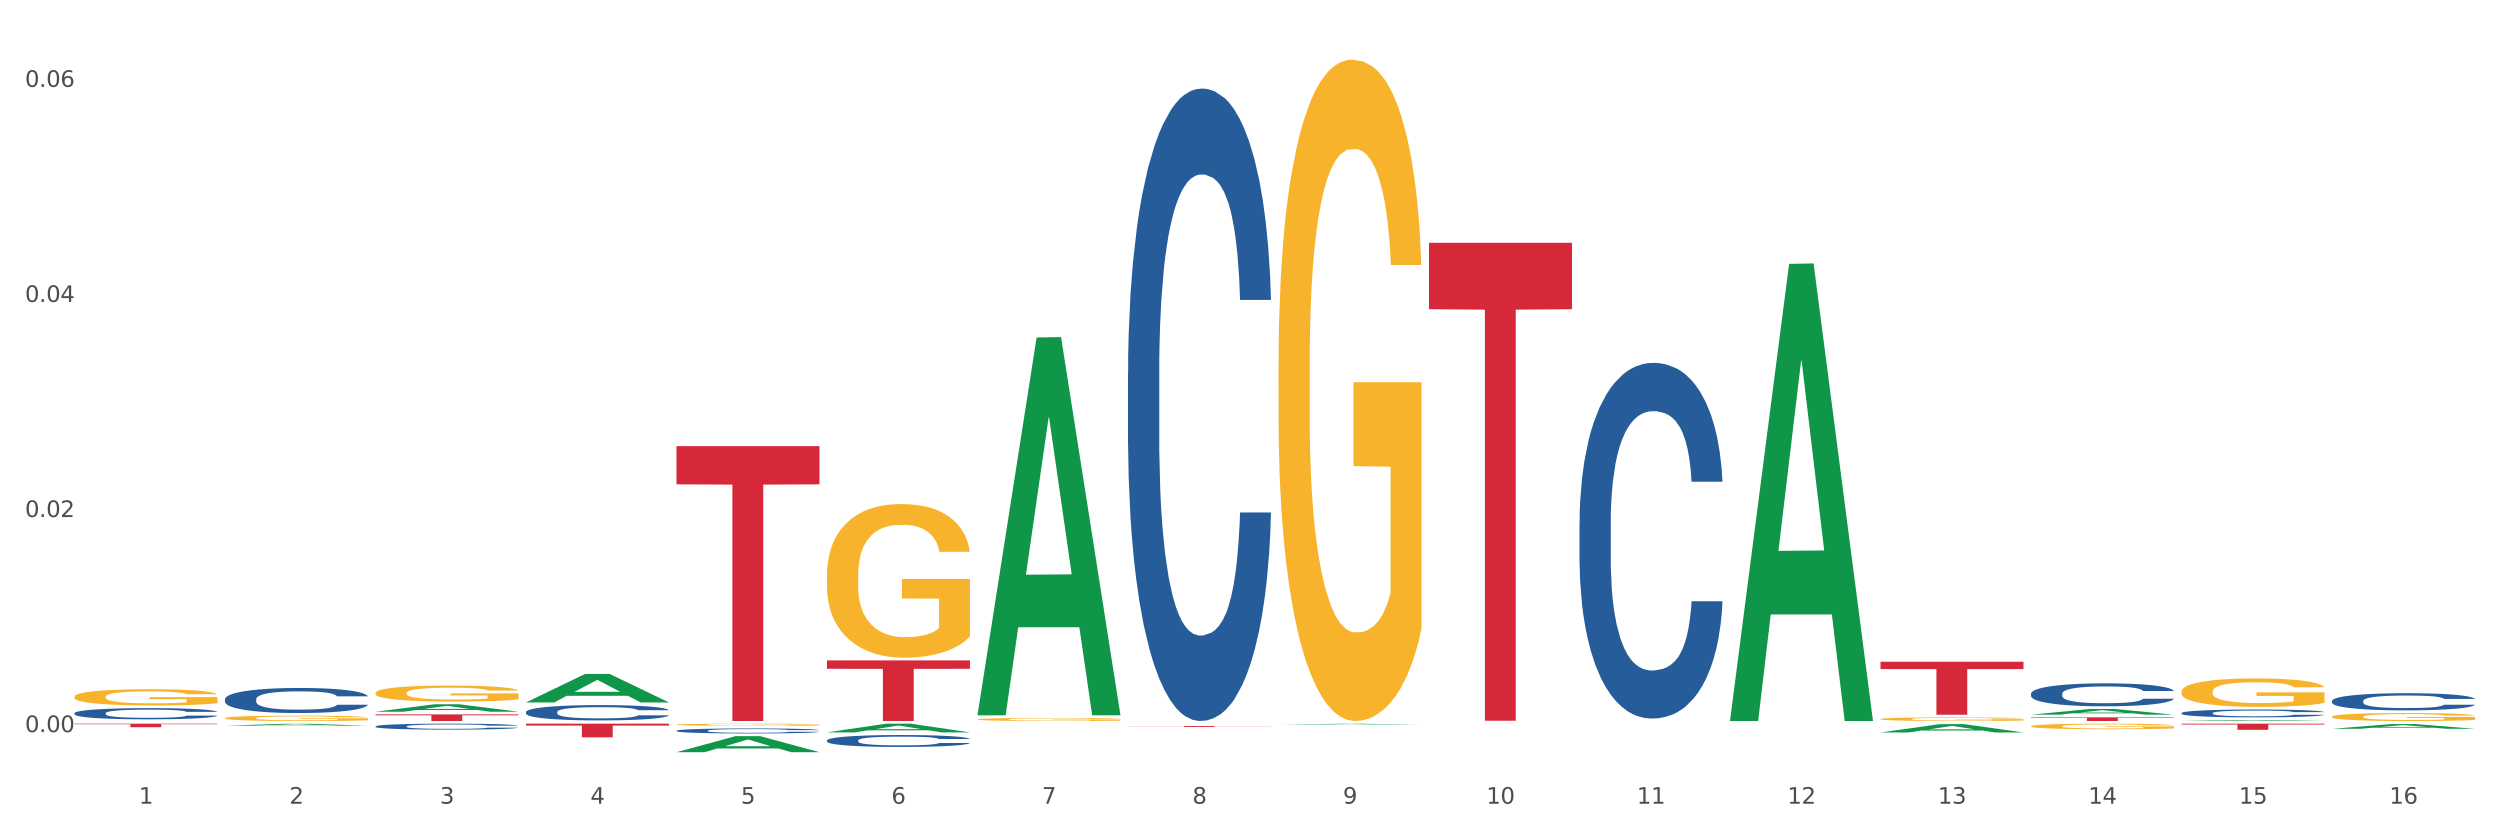 <?xml version="1.0" encoding="utf-8" standalone="no"?>
<!DOCTYPE svg PUBLIC "-//W3C//DTD SVG 1.1//EN"
  "http://www.w3.org/Graphics/SVG/1.1/DTD/svg11.dtd">
<svg xmlns:xlink="http://www.w3.org/1999/xlink" width="1080pt" height="360pt" viewBox="0 0 1080 360" xmlns="http://www.w3.org/2000/svg" version="1.1">
 <rect x="0" y="0" width="1080" height="360" fill="#333333" stroke="none"/>
 <defs>
  <style type="text/css">*{stroke-linejoin: round; stroke-linecap: butt}</style>
 </defs>
 <g id="figure_1">
  <g id="patch_1">
   <path d="M 0 360 
L 1080 360 
L 1080 0 
L 0 0 
z
" style="fill: #ffffff; stroke: #ffffff; stroke-linejoin: miter"/>
  </g>
  <g id="axes_1">
   <g id="matplotlib.axis_1">
    <g id="xtick_1">
     <g id="text_1">
      <!-- 1 -->
      <g style="fill: #4d4d4d" transform="translate(60.004 347.204) scale(0.096 -0.096)">
       <defs>
        <path id="DejaVuSans-31" d="M 794 531 
L 1825 531 
L 1825 4091 
L 703 3866 
L 703 4441 
L 1819 4666 
L 2450 4666 
L 2450 531 
L 3481 531 
L 3481 0 
L 794 0 
L 794 531 
z
" transform="scale(0.016)"/>
       </defs>
       <use xlink:href="#DejaVuSans-31"/>
      </g>
     </g>
    </g>
    <g id="xtick_2">
     <g id="text_2">
      <!-- 2 -->
      <g style="fill: #4d4d4d" transform="translate(125.021 347.204) scale(0.096 -0.096)">
       <defs>
        <path id="DejaVuSans-32" d="M 1228 531 
L 3431 531 
L 3431 0 
L 469 0 
L 469 531 
Q 828 903 1448 1529 
Q 2069 2156 2228 2338 
Q 2531 2678 2651 2914 
Q 2772 3150 2772 3378 
Q 2772 3750 2511 3984 
Q 2250 4219 1831 4219 
Q 1534 4219 1204 4116 
Q 875 4013 500 3803 
L 500 4441 
Q 881 4594 1212 4672 
Q 1544 4750 1819 4750 
Q 2544 4750 2975 4387 
Q 3406 4025 3406 3419 
Q 3406 3131 3298 2873 
Q 3191 2616 2906 2266 
Q 2828 2175 2409 1742 
Q 1991 1309 1228 531 
z
" transform="scale(0.016)"/>
       </defs>
       <use xlink:href="#DejaVuSans-32"/>
      </g>
     </g>
    </g>
    <g id="xtick_3">
     <g id="text_3">
      <!-- 3 -->
      <g style="fill: #4d4d4d" transform="translate(190.039 347.204) scale(0.096 -0.096)">
       <defs>
        <path id="DejaVuSans-33" d="M 2597 2516 
Q 3050 2419 3304 2112 
Q 3559 1806 3559 1356 
Q 3559 666 3084 287 
Q 2609 -91 1734 -91 
Q 1441 -91 1130 -33 
Q 819 25 488 141 
L 488 750 
Q 750 597 1062 519 
Q 1375 441 1716 441 
Q 2309 441 2620 675 
Q 2931 909 2931 1356 
Q 2931 1769 2642 2001 
Q 2353 2234 1838 2234 
L 1294 2234 
L 1294 2753 
L 1863 2753 
Q 2328 2753 2575 2939 
Q 2822 3125 2822 3475 
Q 2822 3834 2567 4026 
Q 2313 4219 1838 4219 
Q 1578 4219 1281 4162 
Q 984 4106 628 3988 
L 628 4550 
Q 988 4650 1302 4700 
Q 1616 4750 1894 4750 
Q 2613 4750 3031 4423 
Q 3450 4097 3450 3541 
Q 3450 3153 3228 2886 
Q 3006 2619 2597 2516 
z
" transform="scale(0.016)"/>
       </defs>
       <use xlink:href="#DejaVuSans-33"/>
      </g>
     </g>
    </g>
    <g id="xtick_4">
     <g id="text_4">
      <!-- 4 -->
      <g style="fill: #4d4d4d" transform="translate(255.056 347.204) scale(0.096 -0.096)">
       <defs>
        <path id="DejaVuSans-34" d="M 2419 4116 
L 825 1625 
L 2419 1625 
L 2419 4116 
z
M 2253 4666 
L 3047 4666 
L 3047 1625 
L 3713 1625 
L 3713 1100 
L 3047 1100 
L 3047 0 
L 2419 0 
L 2419 1100 
L 313 1100 
L 313 1709 
L 2253 4666 
z
" transform="scale(0.016)"/>
       </defs>
       <use xlink:href="#DejaVuSans-34"/>
      </g>
     </g>
    </g>
    <g id="xtick_5">
     <g id="text_5">
      <!-- 5 -->
      <g style="fill: #4d4d4d" transform="translate(320.073 347.204) scale(0.096 -0.096)">
       <defs>
        <path id="DejaVuSans-35" d="M 691 4666 
L 3169 4666 
L 3169 4134 
L 1269 4134 
L 1269 2991 
Q 1406 3038 1543 3061 
Q 1681 3084 1819 3084 
Q 2600 3084 3056 2656 
Q 3513 2228 3513 1497 
Q 3513 744 3044 326 
Q 2575 -91 1722 -91 
Q 1428 -91 1123 -41 
Q 819 9 494 109 
L 494 744 
Q 775 591 1075 516 
Q 1375 441 1709 441 
Q 2250 441 2565 725 
Q 2881 1009 2881 1497 
Q 2881 1984 2565 2268 
Q 2250 2553 1709 2553 
Q 1456 2553 1204 2497 
Q 953 2441 691 2322 
L 691 4666 
z
" transform="scale(0.016)"/>
       </defs>
       <use xlink:href="#DejaVuSans-35"/>
      </g>
     </g>
    </g>
    <g id="xtick_6">
     <g id="text_6">
      <!-- 6 -->
      <g style="fill: #4d4d4d" transform="translate(385.09 347.204) scale(0.096 -0.096)">
       <defs>
        <path id="DejaVuSans-36" d="M 2113 2584 
Q 1688 2584 1439 2293 
Q 1191 2003 1191 1497 
Q 1191 994 1439 701 
Q 1688 409 2113 409 
Q 2538 409 2786 701 
Q 3034 994 3034 1497 
Q 3034 2003 2786 2293 
Q 2538 2584 2113 2584 
z
M 3366 4563 
L 3366 3988 
Q 3128 4100 2886 4159 
Q 2644 4219 2406 4219 
Q 1781 4219 1451 3797 
Q 1122 3375 1075 2522 
Q 1259 2794 1537 2939 
Q 1816 3084 2150 3084 
Q 2853 3084 3261 2657 
Q 3669 2231 3669 1497 
Q 3669 778 3244 343 
Q 2819 -91 2113 -91 
Q 1303 -91 875 529 
Q 447 1150 447 2328 
Q 447 3434 972 4092 
Q 1497 4750 2381 4750 
Q 2619 4750 2861 4703 
Q 3103 4656 3366 4563 
z
" transform="scale(0.016)"/>
       </defs>
       <use xlink:href="#DejaVuSans-36"/>
      </g>
     </g>
    </g>
    <g id="xtick_7">
     <g id="text_7">
      <!-- 7 -->
      <g style="fill: #4d4d4d" transform="translate(450.108 347.204) scale(0.096 -0.096)">
       <defs>
        <path id="DejaVuSans-37" d="M 525 4666 
L 3525 4666 
L 3525 4397 
L 1831 0 
L 1172 0 
L 2766 4134 
L 525 4134 
L 525 4666 
z
" transform="scale(0.016)"/>
       </defs>
       <use xlink:href="#DejaVuSans-37"/>
      </g>
     </g>
    </g>
    <g id="xtick_8">
     <g id="text_8">
      <!-- 8 -->
      <g style="fill: #4d4d4d" transform="translate(515.125 347.204) scale(0.096 -0.096)">
       <defs>
        <path id="DejaVuSans-38" d="M 2034 2216 
Q 1584 2216 1326 1975 
Q 1069 1734 1069 1313 
Q 1069 891 1326 650 
Q 1584 409 2034 409 
Q 2484 409 2743 651 
Q 3003 894 3003 1313 
Q 3003 1734 2745 1975 
Q 2488 2216 2034 2216 
z
M 1403 2484 
Q 997 2584 770 2862 
Q 544 3141 544 3541 
Q 544 4100 942 4425 
Q 1341 4750 2034 4750 
Q 2731 4750 3128 4425 
Q 3525 4100 3525 3541 
Q 3525 3141 3298 2862 
Q 3072 2584 2669 2484 
Q 3125 2378 3379 2068 
Q 3634 1759 3634 1313 
Q 3634 634 3220 271 
Q 2806 -91 2034 -91 
Q 1263 -91 848 271 
Q 434 634 434 1313 
Q 434 1759 690 2068 
Q 947 2378 1403 2484 
z
M 1172 3481 
Q 1172 3119 1398 2916 
Q 1625 2713 2034 2713 
Q 2441 2713 2670 2916 
Q 2900 3119 2900 3481 
Q 2900 3844 2670 4047 
Q 2441 4250 2034 4250 
Q 1625 4250 1398 4047 
Q 1172 3844 1172 3481 
z
" transform="scale(0.016)"/>
       </defs>
       <use xlink:href="#DejaVuSans-38"/>
      </g>
     </g>
    </g>
    <g id="xtick_9">
     <g id="text_9">
      <!-- 9 -->
      <g style="fill: #4d4d4d" transform="translate(580.142 347.204) scale(0.096 -0.096)">
       <defs>
        <path id="DejaVuSans-39" d="M 703 97 
L 703 672 
Q 941 559 1184 500 
Q 1428 441 1663 441 
Q 2288 441 2617 861 
Q 2947 1281 2994 2138 
Q 2813 1869 2534 1725 
Q 2256 1581 1919 1581 
Q 1219 1581 811 2004 
Q 403 2428 403 3163 
Q 403 3881 828 4315 
Q 1253 4750 1959 4750 
Q 2769 4750 3195 4129 
Q 3622 3509 3622 2328 
Q 3622 1225 3098 567 
Q 2575 -91 1691 -91 
Q 1453 -91 1209 -44 
Q 966 3 703 97 
z
M 1959 2075 
Q 2384 2075 2632 2365 
Q 2881 2656 2881 3163 
Q 2881 3666 2632 3958 
Q 2384 4250 1959 4250 
Q 1534 4250 1286 3958 
Q 1038 3666 1038 3163 
Q 1038 2656 1286 2365 
Q 1534 2075 1959 2075 
z
" transform="scale(0.016)"/>
       </defs>
       <use xlink:href="#DejaVuSans-39"/>
      </g>
     </g>
    </g>
    <g id="xtick_10">
     <g id="text_10">
      <!-- 10 -->
      <g style="fill: #4d4d4d" transform="translate(642.105 347.204) scale(0.096 -0.096)">
       <defs>
        <path id="DejaVuSans-30" d="M 2034 4250 
Q 1547 4250 1301 3770 
Q 1056 3291 1056 2328 
Q 1056 1369 1301 889 
Q 1547 409 2034 409 
Q 2525 409 2770 889 
Q 3016 1369 3016 2328 
Q 3016 3291 2770 3770 
Q 2525 4250 2034 4250 
z
M 2034 4750 
Q 2819 4750 3233 4129 
Q 3647 3509 3647 2328 
Q 3647 1150 3233 529 
Q 2819 -91 2034 -91 
Q 1250 -91 836 529 
Q 422 1150 422 2328 
Q 422 3509 836 4129 
Q 1250 4750 2034 4750 
z
" transform="scale(0.016)"/>
       </defs>
       <use xlink:href="#DejaVuSans-31"/>
       <use xlink:href="#DejaVuSans-30" transform="translate(63.623 0)"/>
      </g>
     </g>
    </g>
    <g id="xtick_11">
     <g id="text_11">
      <!-- 11 -->
      <g style="fill: #4d4d4d" transform="translate(707.123 347.204) scale(0.096 -0.096)">
       <use xlink:href="#DejaVuSans-31"/>
       <use xlink:href="#DejaVuSans-31" transform="translate(63.623 0)"/>
      </g>
     </g>
    </g>
    <g id="xtick_12">
     <g id="text_12">
      <!-- 12 -->
      <g style="fill: #4d4d4d" transform="translate(772.14 347.204) scale(0.096 -0.096)">
       <use xlink:href="#DejaVuSans-31"/>
       <use xlink:href="#DejaVuSans-32" transform="translate(63.623 0)"/>
      </g>
     </g>
    </g>
    <g id="xtick_13">
     <g id="text_13">
      <!-- 13 -->
      <g style="fill: #4d4d4d" transform="translate(837.157 347.204) scale(0.096 -0.096)">
       <use xlink:href="#DejaVuSans-31"/>
       <use xlink:href="#DejaVuSans-33" transform="translate(63.623 0)"/>
      </g>
     </g>
    </g>
    <g id="xtick_14">
     <g id="text_14">
      <!-- 14 -->
      <g style="fill: #4d4d4d" transform="translate(902.174 347.204) scale(0.096 -0.096)">
       <use xlink:href="#DejaVuSans-31"/>
       <use xlink:href="#DejaVuSans-34" transform="translate(63.623 0)"/>
      </g>
     </g>
    </g>
    <g id="xtick_15">
     <g id="text_15">
      <!-- 15 -->
      <g style="fill: #4d4d4d" transform="translate(967.192 347.204) scale(0.096 -0.096)">
       <use xlink:href="#DejaVuSans-31"/>
       <use xlink:href="#DejaVuSans-35" transform="translate(63.623 0)"/>
      </g>
     </g>
    </g>
    <g id="xtick_16">
     <g id="text_16">
      <!-- 16 -->
      <g style="fill: #4d4d4d" transform="translate(1032.209 347.204) scale(0.096 -0.096)">
       <use xlink:href="#DejaVuSans-31"/>
       <use xlink:href="#DejaVuSans-36" transform="translate(63.623 0)"/>
      </g>
     </g>
    </g>
    <g id="xtick_17"/>
    <g id="xtick_18"/>
    <g id="xtick_19"/>
    <g id="xtick_20"/>
    <g id="xtick_21"/>
    <g id="xtick_22"/>
    <g id="xtick_23"/>
    <g id="xtick_24"/>
    <g id="xtick_25"/>
    <g id="xtick_26"/>
    <g id="xtick_27"/>
    <g id="xtick_28"/>
    <g id="xtick_29"/>
    <g id="xtick_30"/>
    <g id="xtick_31"/>
   </g>
   <g id="matplotlib.axis_2">
    <g id="ytick_1">
     <g id="text_17">
      <!-- 0.00 -->
      <g style="fill: #4d4d4d" transform="translate(10.8 316.275) scale(0.096 -0.096)">
       <defs>
        <path id="DejaVuSans-2e" d="M 684 794 
L 1344 794 
L 1344 0 
L 684 0 
L 684 794 
z
" transform="scale(0.016)"/>
       </defs>
       <use xlink:href="#DejaVuSans-30"/>
       <use xlink:href="#DejaVuSans-2e" transform="translate(63.623 0)"/>
       <use xlink:href="#DejaVuSans-30" transform="translate(95.41 0)"/>
       <use xlink:href="#DejaVuSans-30" transform="translate(159.033 0)"/>
      </g>
     </g>
    </g>
    <g id="ytick_2">
     <g id="text_18">
      <!-- 0.02 -->
      <g style="fill: #4d4d4d" transform="translate(10.8 223.36) scale(0.096 -0.096)">
       <use xlink:href="#DejaVuSans-30"/>
       <use xlink:href="#DejaVuSans-2e" transform="translate(63.623 0)"/>
       <use xlink:href="#DejaVuSans-30" transform="translate(95.41 0)"/>
       <use xlink:href="#DejaVuSans-32" transform="translate(159.033 0)"/>
      </g>
     </g>
    </g>
    <g id="ytick_3">
     <g id="text_19">
      <!-- 0.04 -->
      <g style="fill: #4d4d4d" transform="translate(10.8 130.446) scale(0.096 -0.096)">
       <use xlink:href="#DejaVuSans-30"/>
       <use xlink:href="#DejaVuSans-2e" transform="translate(63.623 0)"/>
       <use xlink:href="#DejaVuSans-30" transform="translate(95.41 0)"/>
       <use xlink:href="#DejaVuSans-34" transform="translate(159.033 0)"/>
      </g>
     </g>
    </g>
    <g id="ytick_4">
     <g id="text_20">
      <!-- 0.06 -->
      <g style="fill: #4d4d4d" transform="translate(10.8 37.531) scale(0.096 -0.096)">
       <use xlink:href="#DejaVuSans-30"/>
       <use xlink:href="#DejaVuSans-2e" transform="translate(63.623 0)"/>
       <use xlink:href="#DejaVuSans-30" transform="translate(95.41 0)"/>
       <use xlink:href="#DejaVuSans-36" transform="translate(159.033 0)"/>
      </g>
     </g>
    </g>
    <g id="ytick_5"/>
    <g id="ytick_6"/>
    <g id="ytick_7"/>
   </g>
   <g id="PolyCollection_1">
    <path d="M 97.192 313.495 
L 97.256 313.494 
L 122.727 312.674 
L 133.297 312.674 
L 158.959 313.496 
L 146.733 313.496 
L 141.193 313.305 
L 114.894 313.305 
L 114.703 313.308 
L 109.354 313.496 
L 97.192 313.496 
L 97.192 313.495 
L 118.206 313.19 
L 137.882 313.19 
L 128.139 312.849 
L 128.012 312.847 
L 127.884 312.85 
L 118.142 313.19 
L 118.206 313.19 
L 97.192 313.495 
z
" clip-path="url(#pc82c78b96f)" style="fill: #109648"/>
    <path d="M 162.209 307.459 
L 162.273 307.456 
L 187.744 304.246 
L 198.314 304.243 
L 223.976 307.465 
L 211.75 307.465 
L 206.21 306.715 
L 179.912 306.715 
L 179.721 306.727 
L 174.372 307.465 
L 162.209 307.465 
L 162.209 307.459 
L 183.223 306.267 
L 202.899 306.264 
L 193.156 304.929 
L 193.029 304.923 
L 192.902 304.932 
L 183.159 306.264 
L 183.223 306.267 
L 162.209 307.459 
z
" clip-path="url(#pc82c78b96f)" style="fill: #109648"/>
    <path d="M 227.227 303.435 
L 227.29 303.423 
L 252.761 291.142 
L 263.331 291.131 
L 288.993 303.458 
L 276.767 303.458 
L 271.227 300.587 
L 244.929 300.587 
L 244.738 300.634 
L 239.389 303.458 
L 227.227 303.458 
L 227.227 303.435 
L 248.24 298.874 
L 267.916 298.863 
L 258.174 293.758 
L 258.046 293.735 
L 257.919 293.77 
L 248.176 298.863 
L 248.24 298.874 
L 227.227 303.435 
z
" clip-path="url(#pc82c78b96f)" style="fill: #109648"/>
    <path d="M 292.244 324.936 
L 292.308 324.93 
L 317.778 318.008 
L 328.349 318.001 
L 354.01 324.95 
L 341.784 324.95 
L 336.245 323.332 
L 309.946 323.332 
L 309.755 323.358 
L 304.406 324.95 
L 292.244 324.95 
L 292.244 324.936 
L 313.257 322.366 
L 332.933 322.359 
L 323.191 319.482 
L 323.063 319.469 
L 322.936 319.489 
L 313.194 322.359 
L 313.257 322.366 
L 292.244 324.936 
z
" clip-path="url(#pc82c78b96f)" style="fill: #109648"/>
    <path d="M 227.227 312.628 
L 288.993 312.628 
L 288.993 313.448 
L 264.696 313.453 
L 264.696 318.528 
L 251.377 318.528 
L 251.377 313.453 
L 227.227 313.448 
L 227.227 312.634 
L 227.227 312.628 
z
" clip-path="url(#pc82c78b96f)" style="fill: #d62839"/>
    <path d="M 292.244 192.737 
L 354.01 192.737 
L 354.01 209.239 
L 329.714 209.35 
L 329.714 311.48 
L 316.394 311.48 
L 316.394 209.35 
L 292.244 209.239 
L 292.244 192.849 
L 292.244 192.737 
z
" clip-path="url(#pc82c78b96f)" style="fill: #d62839"/>
    <path d="M 812.382 285.863 
L 874.148 285.863 
L 874.148 289.047 
L 849.852 289.069 
L 849.852 308.773 
L 836.532 308.773 
L 836.532 289.069 
L 812.382 289.047 
L 812.382 285.885 
L 812.382 285.863 
z
" clip-path="url(#pc82c78b96f)" style="fill: #d62839"/>
    <path d="M 357.261 285.288 
L 419.028 285.288 
L 419.028 288.928 
L 394.731 288.952 
L 394.731 311.48 
L 381.412 311.48 
L 381.412 288.952 
L 357.261 288.928 
L 357.261 285.312 
L 357.261 285.288 
z
" clip-path="url(#pc82c78b96f)" style="fill: #d62839"/>
    <path d="M 942.416 312.628 
L 1004.183 312.628 
L 1004.183 312.995 
L 979.886 312.998 
L 979.886 315.27 
L 966.567 315.27 
L 966.567 312.998 
L 942.416 312.995 
L 942.416 312.63 
L 942.416 312.628 
z
" clip-path="url(#pc82c78b96f)" style="fill: #d62839"/>
    <path d="M 617.33 104.885 
L 679.097 104.885 
L 679.097 133.576 
L 654.8 133.77 
L 654.8 311.347 
L 641.481 311.347 
L 641.481 133.77 
L 617.33 133.576 
L 617.33 105.078 
L 617.33 104.885 
z
" clip-path="url(#pc82c78b96f)" style="fill: #d62839"/>
    <path d="M 487.296 313.639 
L 549.062 313.639 
L 549.062 313.692 
L 524.765 313.693 
L 524.765 314.022 
L 511.446 314.022 
L 511.446 313.693 
L 487.296 313.692 
L 487.296 313.639 
L 487.296 313.639 
z
" clip-path="url(#pc82c78b96f)" style="fill: #d62839"/>
    <path d="M 877.399 309.896 
L 939.166 309.896 
L 939.166 310.117 
L 914.869 310.118 
L 914.869 311.48 
L 901.549 311.48 
L 901.549 310.118 
L 877.399 310.117 
L 877.399 309.898 
L 877.399 309.896 
z
" clip-path="url(#pc82c78b96f)" style="fill: #d62839"/>
    <path d="M 292.244 315.66 
L 292.317 315.658 
L 292.317 315.603 
L 292.536 315.527 
L 293.339 315.389 
L 294.361 315.284 
L 296.113 315.161 
L 297.063 315.11 
L 298.304 315.052 
L 300.859 314.959 
L 303.78 314.88 
L 305.824 314.836 
L 307.357 314.809 
L 310.788 314.759 
L 312.76 314.737 
L 314.804 314.72 
L 316.556 314.708 
L 319.477 314.694 
L 321.813 314.688 
L 324.514 314.686 
L 326.778 314.688 
L 329.771 314.696 
L 334.152 314.72 
L 335.831 314.734 
L 338.094 314.757 
L 340.431 314.789 
L 342.329 314.821 
L 344.519 314.866 
L 346.782 314.926 
L 348.973 315.001 
L 350.506 315.07 
L 351.747 315.143 
L 352.842 315.232 
L 353.645 315.329 
L 354.01 315.411 
L 340.65 315.411 
L 340.284 315.337 
L 339.554 315.258 
L 338.824 315.205 
L 338.021 315.161 
L 336.78 315.112 
L 335.685 315.08 
L 333.86 315.042 
L 332.18 315.019 
L 330.793 315.005 
L 329.114 314.993 
L 325.536 314.981 
L 322.981 314.981 
L 321.375 314.985 
L 319.404 314.995 
L 317.724 315.009 
L 315.753 315.032 
L 314.22 315.058 
L 312.687 315.092 
L 311.811 315.116 
L 310.496 315.159 
L 309.62 315.195 
L 308.452 315.256 
L 307.795 315.3 
L 306.627 315.413 
L 306.116 315.496 
L 305.897 315.553 
L 305.751 315.616 
L 305.751 315.925 
L 306.189 316.064 
L 306.554 316.123 
L 307.138 316.191 
L 308.233 316.278 
L 309.839 316.363 
L 311.519 316.424 
L 312.906 316.462 
L 314.22 316.49 
L 315.534 316.511 
L 317.14 316.531 
L 318.455 316.543 
L 320.426 316.555 
L 322.762 316.561 
L 324.587 316.561 
L 328.311 316.551 
L 329.99 316.541 
L 331.596 316.527 
L 333.349 316.505 
L 334.736 316.482 
L 335.539 316.464 
L 336.853 316.426 
L 337.875 316.387 
L 338.751 316.341 
L 339.335 316.301 
L 339.992 316.242 
L 340.504 316.175 
L 340.65 316.139 
L 354.01 316.139 
L 353.718 316.21 
L 353.207 316.28 
L 352.185 316.373 
L 351.382 316.426 
L 350.141 316.492 
L 348.827 316.547 
L 347.001 316.608 
L 345.322 316.654 
L 343.57 316.693 
L 341.672 316.729 
L 338.24 316.779 
L 336.999 316.792 
L 334.371 316.816 
L 332.326 316.83 
L 329.333 316.844 
L 326.267 316.852 
L 323.054 316.854 
L 320.207 316.85 
L 317.067 316.838 
L 315.096 316.826 
L 312.906 316.808 
L 310.35 316.781 
L 307.941 316.747 
L 305.678 316.707 
L 303.561 316.662 
L 301.589 316.61 
L 299.034 316.525 
L 297.136 316.442 
L 295.748 316.365 
L 294.799 316.3 
L 293.85 316.216 
L 293.339 316.159 
L 292.536 316.02 
L 292.244 315.892 
L 292.244 315.66 
z
" clip-path="url(#pc82c78b96f)" style="fill: #255c99"/>
    <path d="M 357.261 319.844 
L 357.334 319.839 
L 357.334 319.708 
L 357.553 319.529 
L 358.356 319.2 
L 359.378 318.951 
L 361.131 318.66 
L 362.08 318.537 
L 363.321 318.401 
L 365.876 318.18 
L 368.797 317.992 
L 370.841 317.889 
L 372.374 317.823 
L 375.806 317.706 
L 377.777 317.654 
L 379.821 317.612 
L 381.574 317.583 
L 384.494 317.55 
L 386.83 317.536 
L 389.532 317.532 
L 391.795 317.536 
L 394.788 317.555 
L 399.169 317.612 
L 400.848 317.644 
L 403.111 317.701 
L 405.448 317.776 
L 407.346 317.851 
L 409.536 317.959 
L 411.8 318.1 
L 413.99 318.279 
L 415.523 318.443 
L 416.764 318.617 
L 417.859 318.829 
L 418.663 319.059 
L 419.028 319.252 
L 405.667 319.252 
L 405.302 319.078 
L 404.572 318.89 
L 403.842 318.763 
L 403.038 318.66 
L 401.797 318.542 
L 400.702 318.467 
L 398.877 318.378 
L 397.198 318.321 
L 395.81 318.288 
L 394.131 318.26 
L 390.554 318.232 
L 387.998 318.232 
L 386.392 318.241 
L 384.421 318.265 
L 382.742 318.298 
L 380.77 318.354 
L 379.237 318.415 
L 377.704 318.495 
L 376.828 318.552 
L 375.514 318.655 
L 374.638 318.74 
L 373.469 318.885 
L 372.812 318.989 
L 371.644 319.257 
L 371.133 319.454 
L 370.914 319.59 
L 370.768 319.741 
L 370.768 320.474 
L 371.206 320.803 
L 371.571 320.944 
L 372.155 321.104 
L 373.25 321.311 
L 374.857 321.513 
L 376.536 321.658 
L 377.923 321.748 
L 379.237 321.813 
L 380.551 321.865 
L 382.158 321.912 
L 383.472 321.94 
L 385.443 321.969 
L 387.779 321.983 
L 389.605 321.983 
L 393.328 321.959 
L 395.007 321.936 
L 396.614 321.903 
L 398.366 321.851 
L 399.753 321.795 
L 400.556 321.752 
L 401.87 321.663 
L 402.892 321.569 
L 403.769 321.461 
L 404.353 321.367 
L 405.01 321.226 
L 405.521 321.066 
L 405.667 320.982 
L 419.028 320.982 
L 418.736 321.151 
L 418.224 321.315 
L 417.202 321.536 
L 416.399 321.663 
L 415.158 321.818 
L 413.844 321.95 
L 412.019 322.095 
L 410.339 322.204 
L 408.587 322.298 
L 406.689 322.382 
L 403.257 322.5 
L 402.016 322.533 
L 399.388 322.589 
L 397.344 322.622 
L 394.35 322.655 
L 391.284 322.674 
L 388.071 322.678 
L 385.224 322.669 
L 382.085 322.641 
L 380.113 322.612 
L 377.923 322.57 
L 375.368 322.504 
L 372.958 322.424 
L 370.695 322.33 
L 368.578 322.222 
L 366.606 322.1 
L 364.051 321.898 
L 362.153 321.701 
L 360.766 321.517 
L 359.817 321.362 
L 358.867 321.165 
L 358.356 321.029 
L 357.553 320.7 
L 357.261 320.394 
L 357.261 319.844 
z
" clip-path="url(#pc82c78b96f)" style="fill: #255c99"/>
    <path d="M 682.347 225.795 
L 682.42 225.655 
L 682.42 221.725 
L 682.639 216.393 
L 683.443 206.569 
L 684.465 199.132 
L 686.217 190.431 
L 687.166 186.782 
L 688.407 182.713 
L 690.963 176.117 
L 693.883 170.504 
L 695.927 167.416 
L 697.46 165.452 
L 700.892 161.943 
L 702.863 160.4 
L 704.907 159.137 
L 706.66 158.295 
L 709.58 157.312 
L 711.916 156.891 
L 714.618 156.751 
L 716.881 156.891 
L 719.875 157.453 
L 724.255 159.137 
L 725.934 160.119 
L 728.198 161.803 
L 730.534 164.048 
L 732.432 166.294 
L 734.623 169.521 
L 736.886 173.731 
L 739.076 179.064 
L 740.609 183.976 
L 741.85 189.168 
L 742.946 195.483 
L 743.749 202.359 
L 744.114 208.113 
L 730.753 208.113 
L 730.388 202.921 
L 729.658 197.307 
L 728.928 193.518 
L 728.125 190.431 
L 726.883 186.923 
L 725.788 184.677 
L 723.963 182.011 
L 722.284 180.327 
L 720.897 179.345 
L 719.217 178.503 
L 715.64 177.661 
L 713.085 177.661 
L 711.478 177.941 
L 709.507 178.643 
L 707.828 179.625 
L 705.857 181.309 
L 704.323 183.134 
L 702.79 185.519 
L 701.914 187.203 
L 700.6 190.291 
L 699.724 192.817 
L 698.556 197.167 
L 697.899 200.254 
L 696.73 208.253 
L 696.219 214.147 
L 696 218.217 
L 695.854 222.708 
L 695.854 244.6 
L 696.292 254.423 
L 696.657 258.633 
L 697.241 263.405 
L 698.337 269.579 
L 699.943 275.614 
L 701.622 279.964 
L 703.009 282.63 
L 704.323 284.595 
L 705.638 286.139 
L 707.244 287.542 
L 708.558 288.384 
L 710.529 289.226 
L 712.866 289.647 
L 714.691 289.647 
L 718.414 288.945 
L 720.094 288.244 
L 721.7 287.261 
L 723.452 285.718 
L 724.839 284.034 
L 725.642 282.771 
L 726.956 280.104 
L 727.979 277.298 
L 728.855 274.07 
L 729.439 271.263 
L 730.096 267.053 
L 730.607 262.282 
L 730.753 259.756 
L 744.114 259.756 
L 743.822 264.808 
L 743.311 269.72 
L 742.289 276.315 
L 741.485 280.104 
L 740.244 284.735 
L 738.93 288.665 
L 737.105 293.015 
L 735.426 296.243 
L 733.673 299.049 
L 731.775 301.575 
L 728.344 305.084 
L 727.102 306.066 
L 724.474 307.75 
L 722.43 308.732 
L 719.436 309.715 
L 716.37 310.276 
L 713.158 310.416 
L 710.31 310.136 
L 707.171 309.294 
L 705.2 308.452 
L 703.009 307.189 
L 700.454 305.224 
L 698.045 302.838 
L 695.781 300.032 
L 693.664 296.804 
L 691.693 293.155 
L 689.137 287.121 
L 687.239 281.227 
L 685.852 275.754 
L 684.903 271.123 
L 683.954 265.229 
L 683.443 261.159 
L 682.639 251.336 
L 682.347 242.214 
L 682.347 225.795 
z
" clip-path="url(#pc82c78b96f)" style="fill: #255c99"/>
    <path d="M 487.296 161.012 
L 487.369 160.762 
L 487.369 153.776 
L 487.588 144.293 
L 488.391 126.826 
L 489.413 113.601 
L 491.165 98.13 
L 492.114 91.642 
L 493.356 84.405 
L 495.911 72.677 
L 498.831 62.696 
L 500.876 57.206 
L 502.409 53.713 
L 505.84 47.474 
L 507.811 44.73 
L 509.856 42.484 
L 511.608 40.987 
L 514.528 39.24 
L 516.865 38.491 
L 519.566 38.242 
L 521.829 38.491 
L 524.823 39.489 
L 529.203 42.484 
L 530.883 44.23 
L 533.146 47.225 
L 535.482 51.217 
L 537.38 55.21 
L 539.571 60.949 
L 541.834 68.435 
L 544.024 77.917 
L 545.558 86.651 
L 546.799 95.884 
L 547.894 107.113 
L 548.697 119.34 
L 549.062 129.571 
L 535.701 129.571 
L 535.336 120.338 
L 534.606 110.357 
L 533.876 103.619 
L 533.073 98.13 
L 531.832 91.891 
L 530.737 87.899 
L 528.911 83.158 
L 527.232 80.163 
L 525.845 78.417 
L 524.166 76.919 
L 520.588 75.422 
L 518.033 75.422 
L 516.427 75.921 
L 514.455 77.169 
L 512.776 78.916 
L 510.805 81.91 
L 509.272 85.154 
L 507.738 89.396 
L 506.862 92.39 
L 505.548 97.88 
L 504.672 102.372 
L 503.504 110.107 
L 502.847 115.597 
L 501.679 129.82 
L 501.168 140.301 
L 500.949 147.537 
L 500.803 155.522 
L 500.803 194.449 
L 501.241 211.917 
L 501.606 219.403 
L 502.19 227.887 
L 503.285 238.866 
L 504.891 249.596 
L 506.57 257.332 
L 507.957 262.073 
L 509.272 265.566 
L 510.586 268.311 
L 512.192 270.807 
L 513.506 272.304 
L 515.478 273.801 
L 517.814 274.55 
L 519.639 274.55 
L 523.363 273.302 
L 525.042 272.054 
L 526.648 270.308 
L 528.4 267.563 
L 529.787 264.568 
L 530.591 262.322 
L 531.905 257.581 
L 532.927 252.591 
L 533.803 246.851 
L 534.387 241.861 
L 535.044 234.375 
L 535.555 225.891 
L 535.701 221.399 
L 549.062 221.399 
L 548.77 230.382 
L 548.259 239.116 
L 547.237 250.844 
L 546.434 257.581 
L 545.193 265.816 
L 543.878 272.803 
L 542.053 280.538 
L 540.374 286.278 
L 538.622 291.268 
L 536.723 295.76 
L 533.292 301.998 
L 532.051 303.745 
L 529.422 306.739 
L 527.378 308.486 
L 524.385 310.233 
L 521.318 311.231 
L 518.106 311.48 
L 515.258 310.981 
L 512.119 309.484 
L 510.148 307.987 
L 507.957 305.741 
L 505.402 302.248 
L 502.993 298.006 
L 500.73 293.015 
L 498.612 287.276 
L 496.641 280.788 
L 494.086 270.058 
L 492.187 259.578 
L 490.8 249.846 
L 489.851 241.611 
L 488.902 231.131 
L 488.391 223.894 
L 487.588 206.427 
L 487.296 190.207 
L 487.296 161.012 
z
" clip-path="url(#pc82c78b96f)" style="fill: #255c99"/>
    <path d="M 1007.434 302.796 
L 1007.507 302.789 
L 1007.507 302.599 
L 1007.726 302.342 
L 1008.529 301.868 
L 1009.551 301.509 
L 1011.303 301.09 
L 1012.252 300.914 
L 1013.493 300.717 
L 1016.049 300.399 
L 1018.969 300.128 
L 1021.013 299.979 
L 1022.547 299.885 
L 1025.978 299.715 
L 1027.949 299.641 
L 1029.994 299.58 
L 1031.746 299.539 
L 1034.666 299.492 
L 1037.003 299.472 
L 1039.704 299.465 
L 1041.967 299.472 
L 1044.961 299.499 
L 1049.341 299.58 
L 1051.021 299.627 
L 1053.284 299.708 
L 1055.62 299.817 
L 1057.518 299.925 
L 1059.709 300.081 
L 1061.972 300.284 
L 1064.162 300.541 
L 1065.696 300.778 
L 1066.937 301.029 
L 1068.032 301.333 
L 1068.835 301.665 
L 1069.2 301.943 
L 1055.839 301.943 
L 1055.474 301.692 
L 1054.744 301.421 
L 1054.014 301.239 
L 1053.211 301.09 
L 1051.97 300.92 
L 1050.875 300.812 
L 1049.049 300.683 
L 1047.37 300.602 
L 1045.983 300.555 
L 1044.304 300.514 
L 1040.726 300.474 
L 1038.171 300.474 
L 1036.565 300.487 
L 1034.593 300.521 
L 1032.914 300.568 
L 1030.943 300.65 
L 1029.41 300.738 
L 1027.876 300.853 
L 1027 300.934 
L 1025.686 301.083 
L 1024.81 301.205 
L 1023.642 301.415 
L 1022.985 301.563 
L 1021.817 301.949 
L 1021.306 302.234 
L 1021.086 302.43 
L 1020.94 302.647 
L 1020.94 303.703 
L 1021.379 304.177 
L 1021.744 304.38 
L 1022.328 304.61 
L 1023.423 304.908 
L 1025.029 305.199 
L 1026.708 305.409 
L 1028.095 305.538 
L 1029.41 305.632 
L 1030.724 305.707 
L 1032.33 305.774 
L 1033.644 305.815 
L 1035.615 305.856 
L 1037.952 305.876 
L 1039.777 305.876 
L 1043.501 305.842 
L 1045.18 305.808 
L 1046.786 305.761 
L 1048.538 305.686 
L 1049.925 305.605 
L 1050.728 305.544 
L 1052.043 305.416 
L 1053.065 305.28 
L 1053.941 305.125 
L 1054.525 304.989 
L 1055.182 304.786 
L 1055.693 304.556 
L 1055.839 304.434 
L 1069.2 304.434 
L 1068.908 304.678 
L 1068.397 304.915 
L 1067.375 305.233 
L 1066.572 305.416 
L 1065.33 305.639 
L 1064.016 305.829 
L 1062.191 306.039 
L 1060.512 306.194 
L 1058.76 306.33 
L 1056.861 306.451 
L 1053.43 306.621 
L 1052.189 306.668 
L 1049.56 306.749 
L 1047.516 306.797 
L 1044.523 306.844 
L 1041.456 306.871 
L 1038.244 306.878 
L 1035.396 306.864 
L 1032.257 306.824 
L 1030.286 306.783 
L 1028.095 306.722 
L 1025.54 306.627 
L 1023.131 306.512 
L 1020.867 306.377 
L 1018.75 306.221 
L 1016.779 306.045 
L 1014.224 305.754 
L 1012.325 305.47 
L 1010.938 305.206 
L 1009.989 304.982 
L 1009.04 304.698 
L 1008.529 304.502 
L 1007.726 304.028 
L 1007.434 303.588 
L 1007.434 302.796 
z
" clip-path="url(#pc82c78b96f)" style="fill: #255c99"/>
    <path d="M 97.192 310.236 
L 97.265 310.233 
L 97.265 310.157 
L 97.411 310.092 
L 98.14 309.933 
L 99.234 309.802 
L 100.036 309.733 
L 100.838 309.675 
L 101.786 309.618 
L 102.953 309.559 
L 105.068 309.473 
L 106.381 309.428 
L 107.985 309.382 
L 110.902 309.314 
L 113.017 309.276 
L 115.204 309.244 
L 118.778 309.206 
L 121.111 309.189 
L 123.591 309.177 
L 126.58 309.168 
L 128.841 309.166 
L 133.8 309.172 
L 138.03 309.191 
L 140.071 309.206 
L 142.697 309.232 
L 144.082 309.249 
L 146.343 309.282 
L 148.676 309.327 
L 150.281 309.365 
L 152.687 309.437 
L 154.51 309.509 
L 156.188 309.597 
L 157.063 309.659 
L 157.719 309.716 
L 158.302 309.781 
L 158.886 309.885 
L 145.759 309.885 
L 145.249 309.811 
L 144.447 309.741 
L 143.28 309.673 
L 142.259 309.631 
L 140.509 309.578 
L 138.905 309.544 
L 137.227 309.519 
L 135.185 309.498 
L 133.581 309.487 
L 131.321 309.479 
L 126.872 309.481 
L 123.882 309.498 
L 121.84 309.519 
L 120.528 309.538 
L 119.361 309.559 
L 118.048 309.589 
L 116.517 309.633 
L 115.423 309.673 
L 114.329 309.724 
L 113.454 309.775 
L 112.652 309.834 
L 111.996 309.897 
L 111.485 309.963 
L 111.048 310.043 
L 110.683 310.176 
L 110.683 310.466 
L 110.829 310.531 
L 111.194 310.618 
L 111.631 310.684 
L 112.36 310.762 
L 113.017 310.815 
L 114.256 310.891 
L 115.642 310.954 
L 116.736 310.994 
L 117.83 311.028 
L 119.726 311.075 
L 121.84 311.113 
L 123.664 311.136 
L 126.143 311.157 
L 127.82 311.166 
L 129.279 311.17 
L 132.852 311.17 
L 135.404 311.163 
L 138.248 311.149 
L 140.436 311.13 
L 142.259 311.106 
L 144.301 311.068 
L 145.614 311.032 
L 145.614 310.591 
L 129.57 310.589 
L 129.57 310.295 
L 158.959 310.295 
L 158.959 311.157 
L 157.719 311.201 
L 156.333 311.242 
L 154.875 311.278 
L 152.687 311.322 
L 150.062 311.364 
L 147.728 311.394 
L 145.249 311.419 
L 142.332 311.442 
L 138.54 311.464 
L 136.206 311.472 
L 133.289 311.478 
L 129.862 311.48 
L 126.872 311.476 
L 123.955 311.466 
L 120.892 311.447 
L 117.903 311.419 
L 115.642 311.392 
L 113.381 311.358 
L 110.975 311.314 
L 109.079 311.271 
L 107.62 311.233 
L 106.016 311.185 
L 104.266 311.121 
L 102.953 311.064 
L 101.786 311.005 
L 100.547 310.929 
L 99.672 310.863 
L 98.797 310.781 
L 98.286 310.72 
L 97.703 310.624 
L 97.265 310.491 
L 97.192 310.236 
z
" clip-path="url(#pc82c78b96f)" style="fill: #f7b32b"/>
    <path d="M 877.399 299.66 
L 877.472 299.651 
L 877.472 299.397 
L 877.691 299.053 
L 878.494 298.42 
L 879.516 297.94 
L 881.269 297.378 
L 882.218 297.143 
L 883.459 296.88 
L 886.014 296.455 
L 888.935 296.093 
L 890.979 295.893 
L 892.512 295.767 
L 895.944 295.54 
L 897.915 295.441 
L 899.959 295.359 
L 901.711 295.305 
L 904.632 295.242 
L 906.968 295.214 
L 909.67 295.205 
L 911.933 295.214 
L 914.926 295.251 
L 919.307 295.359 
L 920.986 295.423 
L 923.249 295.531 
L 925.586 295.676 
L 927.484 295.821 
L 929.674 296.029 
L 931.938 296.301 
L 934.128 296.645 
L 935.661 296.962 
L 936.902 297.297 
L 937.997 297.704 
L 938.8 298.148 
L 939.166 298.519 
L 925.805 298.519 
L 925.44 298.184 
L 924.71 297.822 
L 923.979 297.578 
L 923.176 297.378 
L 921.935 297.152 
L 920.84 297.007 
L 919.015 296.835 
L 917.336 296.726 
L 915.948 296.663 
L 914.269 296.609 
L 910.692 296.554 
L 908.136 296.554 
L 906.53 296.573 
L 904.559 296.618 
L 902.88 296.681 
L 900.908 296.79 
L 899.375 296.908 
L 897.842 297.061 
L 896.966 297.17 
L 895.652 297.369 
L 894.775 297.532 
L 893.607 297.813 
L 892.95 298.012 
L 891.782 298.528 
L 891.271 298.909 
L 891.052 299.171 
L 890.906 299.461 
L 890.906 300.873 
L 891.344 301.507 
L 891.709 301.779 
L 892.293 302.087 
L 893.388 302.485 
L 894.995 302.874 
L 896.674 303.155 
L 898.061 303.327 
L 899.375 303.454 
L 900.689 303.553 
L 902.296 303.644 
L 903.61 303.698 
L 905.581 303.753 
L 907.917 303.78 
L 909.743 303.78 
L 913.466 303.735 
L 915.145 303.689 
L 916.751 303.626 
L 918.504 303.526 
L 919.891 303.418 
L 920.694 303.336 
L 922.008 303.164 
L 923.03 302.983 
L 923.906 302.775 
L 924.491 302.594 
L 925.148 302.322 
L 925.659 302.014 
L 925.805 301.851 
L 939.166 301.851 
L 938.873 302.177 
L 938.362 302.494 
L 937.34 302.92 
L 936.537 303.164 
L 935.296 303.463 
L 933.982 303.716 
L 932.157 303.997 
L 930.477 304.205 
L 928.725 304.386 
L 926.827 304.549 
L 923.395 304.776 
L 922.154 304.839 
L 919.526 304.948 
L 917.482 305.011 
L 914.488 305.075 
L 911.422 305.111 
L 908.209 305.12 
L 905.362 305.102 
L 902.223 305.047 
L 900.251 304.993 
L 898.061 304.912 
L 895.506 304.785 
L 893.096 304.631 
L 890.833 304.45 
L 888.716 304.242 
L 886.744 304.006 
L 884.189 303.617 
L 882.291 303.237 
L 880.904 302.883 
L 879.954 302.585 
L 879.005 302.204 
L 878.494 301.942 
L 877.691 301.308 
L 877.399 300.719 
L 877.399 299.66 
z
" clip-path="url(#pc82c78b96f)" style="fill: #255c99"/>
    <path d="M 1007.434 314.845 
L 1007.497 314.844 
L 1032.968 312.8 
L 1043.538 312.798 
L 1069.2 314.849 
L 1056.974 314.849 
L 1051.434 314.372 
L 1025.136 314.372 
L 1024.945 314.379 
L 1019.596 314.849 
L 1007.434 314.849 
L 1007.434 314.845 
L 1028.447 314.087 
L 1048.123 314.085 
L 1038.38 313.235 
L 1038.253 313.231 
L 1038.126 313.237 
L 1028.383 314.085 
L 1028.447 314.087 
L 1007.434 314.845 
z
" clip-path="url(#pc82c78b96f)" style="fill: #109648"/>
    <path d="M 97.192 302.064 
L 97.265 302.054 
L 97.265 301.777 
L 97.484 301.402 
L 98.287 300.711 
L 99.31 300.187 
L 101.062 299.575 
L 102.011 299.318 
L 103.252 299.032 
L 105.807 298.568 
L 108.728 298.173 
L 110.772 297.956 
L 112.305 297.817 
L 115.737 297.57 
L 117.708 297.462 
L 119.752 297.373 
L 121.505 297.314 
L 124.425 297.245 
L 126.761 297.215 
L 129.463 297.205 
L 131.726 297.215 
L 134.719 297.254 
L 139.1 297.373 
L 140.779 297.442 
L 143.042 297.561 
L 145.379 297.719 
L 147.277 297.877 
L 149.467 298.104 
L 151.731 298.4 
L 153.921 298.775 
L 155.454 299.121 
L 156.695 299.486 
L 157.79 299.931 
L 158.594 300.415 
L 158.959 300.819 
L 145.598 300.819 
L 145.233 300.454 
L 144.503 300.059 
L 143.773 299.792 
L 142.969 299.575 
L 141.728 299.328 
L 140.633 299.17 
L 138.808 298.983 
L 137.129 298.864 
L 135.741 298.795 
L 134.062 298.736 
L 130.485 298.676 
L 127.929 298.676 
L 126.323 298.696 
L 124.352 298.746 
L 122.673 298.815 
L 120.701 298.933 
L 119.168 299.062 
L 117.635 299.23 
L 116.759 299.348 
L 115.445 299.565 
L 114.569 299.743 
L 113.4 300.049 
L 112.743 300.266 
L 111.575 300.829 
L 111.064 301.244 
L 110.845 301.53 
L 110.699 301.847 
L 110.699 303.387 
L 111.137 304.078 
L 111.502 304.375 
L 112.086 304.71 
L 113.181 305.145 
L 114.788 305.57 
L 116.467 305.876 
L 117.854 306.063 
L 119.168 306.202 
L 120.482 306.31 
L 122.089 306.409 
L 123.403 306.468 
L 125.374 306.527 
L 127.71 306.557 
L 129.536 306.557 
L 133.259 306.508 
L 134.938 306.458 
L 136.545 306.389 
L 138.297 306.281 
L 139.684 306.162 
L 140.487 306.073 
L 141.801 305.886 
L 142.823 305.688 
L 143.7 305.461 
L 144.284 305.263 
L 144.941 304.967 
L 145.452 304.631 
L 145.598 304.454 
L 158.959 304.454 
L 158.667 304.809 
L 158.156 305.155 
L 157.133 305.619 
L 156.33 305.886 
L 155.089 306.211 
L 153.775 306.488 
L 151.95 306.794 
L 150.27 307.021 
L 148.518 307.219 
L 146.62 307.396 
L 143.188 307.643 
L 141.947 307.713 
L 139.319 307.831 
L 137.275 307.9 
L 134.281 307.969 
L 131.215 308.009 
L 128.002 308.019 
L 125.155 307.999 
L 122.016 307.94 
L 120.044 307.88 
L 117.854 307.792 
L 115.299 307.653 
L 112.889 307.485 
L 110.626 307.288 
L 108.509 307.061 
L 106.538 306.804 
L 103.982 306.379 
L 102.084 305.965 
L 100.697 305.579 
L 99.748 305.254 
L 98.798 304.839 
L 98.287 304.552 
L 97.484 303.861 
L 97.192 303.219 
L 97.192 302.064 
z
" clip-path="url(#pc82c78b96f)" style="fill: #255c99"/>
    <path d="M 32.175 308.086 
L 32.248 308.082 
L 32.248 307.958 
L 32.467 307.791 
L 33.27 307.482 
L 34.292 307.248 
L 36.045 306.974 
L 36.994 306.86 
L 38.235 306.732 
L 40.79 306.524 
L 43.711 306.348 
L 45.755 306.251 
L 47.288 306.189 
L 50.72 306.079 
L 52.691 306.03 
L 54.735 305.99 
L 56.487 305.964 
L 59.408 305.933 
L 61.744 305.92 
L 64.445 305.915 
L 66.709 305.92 
L 69.702 305.937 
L 74.083 305.99 
L 75.762 306.021 
L 78.025 306.074 
L 80.362 306.145 
L 82.26 306.215 
L 84.45 306.317 
L 86.713 306.449 
L 88.904 306.617 
L 90.437 306.771 
L 91.678 306.935 
L 92.773 307.133 
L 93.576 307.349 
L 93.941 307.53 
L 80.581 307.53 
L 80.216 307.367 
L 79.485 307.191 
L 78.755 307.071 
L 77.952 306.974 
L 76.711 306.864 
L 75.616 306.793 
L 73.791 306.71 
L 72.111 306.657 
L 70.724 306.626 
L 69.045 306.599 
L 65.468 306.573 
L 62.912 306.573 
L 61.306 306.582 
L 59.335 306.604 
L 57.655 306.635 
L 55.684 306.688 
L 54.151 306.745 
L 52.618 306.82 
L 51.742 306.873 
L 50.427 306.97 
L 49.551 307.049 
L 48.383 307.186 
L 47.726 307.283 
L 46.558 307.535 
L 46.047 307.72 
L 45.828 307.848 
L 45.682 307.989 
L 45.682 308.677 
L 46.12 308.986 
L 46.485 309.119 
L 47.069 309.269 
L 48.164 309.463 
L 49.77 309.653 
L 51.45 309.789 
L 52.837 309.873 
L 54.151 309.935 
L 55.465 309.983 
L 57.071 310.028 
L 58.386 310.054 
L 60.357 310.08 
L 62.693 310.094 
L 64.518 310.094 
L 68.242 310.072 
L 69.921 310.05 
L 71.527 310.019 
L 73.28 309.97 
L 74.667 309.917 
L 75.47 309.878 
L 76.784 309.794 
L 77.806 309.705 
L 78.682 309.604 
L 79.266 309.516 
L 79.923 309.383 
L 80.435 309.233 
L 80.581 309.154 
L 93.941 309.154 
L 93.649 309.313 
L 93.138 309.467 
L 92.116 309.675 
L 91.313 309.794 
L 90.072 309.939 
L 88.758 310.063 
L 86.932 310.2 
L 85.253 310.301 
L 83.501 310.389 
L 81.603 310.469 
L 78.171 310.579 
L 76.93 310.61 
L 74.302 310.663 
L 72.257 310.694 
L 69.264 310.725 
L 66.198 310.742 
L 62.985 310.747 
L 60.138 310.738 
L 56.998 310.711 
L 55.027 310.685 
L 52.837 310.645 
L 50.281 310.583 
L 47.872 310.508 
L 45.609 310.42 
L 43.492 310.319 
L 41.52 310.204 
L 38.965 310.014 
L 37.067 309.829 
L 35.679 309.657 
L 34.73 309.511 
L 33.781 309.326 
L 33.27 309.198 
L 32.467 308.889 
L 32.175 308.602 
L 32.175 308.086 
z
" clip-path="url(#pc82c78b96f)" style="fill: #255c99"/>
    <path d="M 227.227 307.575 
L 227.3 307.569 
L 227.3 307.4 
L 227.519 307.171 
L 228.322 306.748 
L 229.344 306.428 
L 231.096 306.054 
L 232.045 305.897 
L 233.287 305.722 
L 235.842 305.438 
L 238.762 305.197 
L 240.807 305.064 
L 242.34 304.98 
L 245.771 304.829 
L 247.743 304.762 
L 249.787 304.708 
L 251.539 304.672 
L 254.459 304.63 
L 256.796 304.611 
L 259.497 304.605 
L 261.76 304.611 
L 264.754 304.636 
L 269.134 304.708 
L 270.814 304.75 
L 273.077 304.823 
L 275.413 304.919 
L 277.312 305.016 
L 279.502 305.155 
L 281.765 305.336 
L 283.955 305.565 
L 285.489 305.776 
L 286.73 306 
L 287.825 306.271 
L 288.628 306.567 
L 288.993 306.815 
L 275.632 306.815 
L 275.267 306.591 
L 274.537 306.35 
L 273.807 306.187 
L 273.004 306.054 
L 271.763 305.903 
L 270.668 305.807 
L 268.842 305.692 
L 267.163 305.619 
L 265.776 305.577 
L 264.097 305.541 
L 260.519 305.505 
L 257.964 305.505 
L 256.358 305.517 
L 254.386 305.547 
L 252.707 305.589 
L 250.736 305.662 
L 249.203 305.74 
L 247.669 305.843 
L 246.793 305.915 
L 245.479 306.048 
L 244.603 306.157 
L 243.435 306.344 
L 242.778 306.477 
L 241.61 306.821 
L 241.099 307.074 
L 240.88 307.249 
L 240.734 307.442 
L 240.734 308.384 
L 241.172 308.807 
L 241.537 308.988 
L 242.121 309.193 
L 243.216 309.458 
L 244.822 309.718 
L 246.501 309.905 
L 247.889 310.02 
L 249.203 310.104 
L 250.517 310.171 
L 252.123 310.231 
L 253.437 310.267 
L 255.409 310.304 
L 257.745 310.322 
L 259.57 310.322 
L 263.294 310.291 
L 264.973 310.261 
L 266.579 310.219 
L 268.331 310.153 
L 269.718 310.08 
L 270.522 310.026 
L 271.836 309.911 
L 272.858 309.79 
L 273.734 309.652 
L 274.318 309.531 
L 274.975 309.35 
L 275.486 309.145 
L 275.632 309.036 
L 288.993 309.036 
L 288.701 309.253 
L 288.19 309.465 
L 287.168 309.748 
L 286.365 309.911 
L 285.124 310.11 
L 283.809 310.279 
L 281.984 310.467 
L 280.305 310.605 
L 278.553 310.726 
L 276.654 310.835 
L 273.223 310.986 
L 271.982 311.028 
L 269.353 311.1 
L 267.309 311.143 
L 264.316 311.185 
L 261.249 311.209 
L 258.037 311.215 
L 255.19 311.203 
L 252.05 311.167 
L 250.079 311.131 
L 247.889 311.076 
L 245.333 310.992 
L 242.924 310.889 
L 240.661 310.768 
L 238.543 310.63 
L 236.572 310.473 
L 234.017 310.213 
L 232.118 309.959 
L 230.731 309.724 
L 229.782 309.525 
L 228.833 309.271 
L 228.322 309.096 
L 227.519 308.674 
L 227.227 308.281 
L 227.227 307.575 
z
" clip-path="url(#pc82c78b96f)" style="fill: #255c99"/>
    <path d="M 162.209 313.782 
L 162.282 313.779 
L 162.282 313.714 
L 162.502 313.625 
L 163.305 313.46 
L 164.327 313.336 
L 166.079 313.191 
L 167.028 313.13 
L 168.269 313.062 
L 170.825 312.952 
L 173.745 312.858 
L 175.789 312.806 
L 177.323 312.773 
L 180.754 312.715 
L 182.725 312.689 
L 184.77 312.668 
L 186.522 312.654 
L 189.442 312.637 
L 191.778 312.63 
L 194.48 312.628 
L 196.743 312.63 
L 199.737 312.64 
L 204.117 312.668 
L 205.796 312.684 
L 208.06 312.712 
L 210.396 312.75 
L 212.294 312.787 
L 214.485 312.841 
L 216.748 312.912 
L 218.938 313.001 
L 220.471 313.083 
L 221.713 313.17 
L 222.808 313.275 
L 223.611 313.39 
L 223.976 313.486 
L 210.615 313.486 
L 210.25 313.399 
L 209.52 313.306 
L 208.79 313.242 
L 207.987 313.191 
L 206.746 313.132 
L 205.65 313.095 
L 203.825 313.05 
L 202.146 313.022 
L 200.759 313.005 
L 199.079 312.991 
L 195.502 312.977 
L 192.947 312.977 
L 191.34 312.982 
L 189.369 312.994 
L 187.69 313.01 
L 185.719 313.038 
L 184.185 313.069 
L 182.652 313.109 
L 181.776 313.137 
L 180.462 313.188 
L 179.586 313.231 
L 178.418 313.303 
L 177.761 313.355 
L 176.592 313.489 
L 176.081 313.587 
L 175.862 313.655 
L 175.716 313.73 
L 175.716 314.096 
L 176.154 314.26 
L 176.519 314.33 
L 177.104 314.41 
L 178.199 314.513 
L 179.805 314.614 
L 181.484 314.687 
L 182.871 314.731 
L 184.185 314.764 
L 185.5 314.79 
L 187.106 314.813 
L 188.42 314.827 
L 190.391 314.842 
L 192.728 314.849 
L 194.553 314.849 
L 198.276 314.837 
L 199.956 314.825 
L 201.562 314.809 
L 203.314 314.783 
L 204.701 314.755 
L 205.504 314.734 
L 206.819 314.689 
L 207.841 314.642 
L 208.717 314.588 
L 209.301 314.541 
L 209.958 314.471 
L 210.469 314.391 
L 210.615 314.349 
L 223.976 314.349 
L 223.684 314.434 
L 223.173 314.516 
L 222.151 314.626 
L 221.348 314.689 
L 220.106 314.767 
L 218.792 314.832 
L 216.967 314.905 
L 215.288 314.959 
L 213.535 315.006 
L 211.637 315.048 
L 208.206 315.107 
L 206.965 315.123 
L 204.336 315.151 
L 202.292 315.167 
L 199.299 315.184 
L 196.232 315.193 
L 193.02 315.196 
L 190.172 315.191 
L 187.033 315.177 
L 185.062 315.163 
L 182.871 315.142 
L 180.316 315.109 
L 177.907 315.069 
L 175.643 315.022 
L 173.526 314.968 
L 171.555 314.907 
L 168.999 314.806 
L 167.101 314.708 
L 165.714 314.616 
L 164.765 314.539 
L 163.816 314.441 
L 163.305 314.373 
L 162.502 314.208 
L 162.209 314.056 
L 162.209 313.782 
z
" clip-path="url(#pc82c78b96f)" style="fill: #255c99"/>
    <path d="M 942.416 308.034 
L 942.489 308.031 
L 942.489 307.944 
L 942.708 307.826 
L 943.512 307.609 
L 944.534 307.445 
L 946.286 307.253 
L 947.235 307.173 
L 948.476 307.083 
L 951.032 306.937 
L 953.952 306.814 
L 955.996 306.745 
L 957.529 306.702 
L 960.961 306.625 
L 962.932 306.591 
L 964.976 306.563 
L 966.729 306.544 
L 969.649 306.522 
L 971.985 306.513 
L 974.687 306.51 
L 976.95 306.513 
L 979.943 306.525 
L 984.324 306.563 
L 986.003 306.584 
L 988.267 306.622 
L 990.603 306.671 
L 992.501 306.721 
L 994.691 306.792 
L 996.955 306.885 
L 999.145 307.002 
L 1000.678 307.111 
L 1001.919 307.225 
L 1003.015 307.365 
L 1003.818 307.517 
L 1004.183 307.643 
L 990.822 307.643 
L 990.457 307.529 
L 989.727 307.405 
L 988.997 307.321 
L 988.194 307.253 
L 986.952 307.176 
L 985.857 307.126 
L 984.032 307.067 
L 982.353 307.03 
L 980.966 307.009 
L 979.286 306.99 
L 975.709 306.971 
L 973.154 306.971 
L 971.547 306.978 
L 969.576 306.993 
L 967.897 307.015 
L 965.926 307.052 
L 964.392 307.092 
L 962.859 307.145 
L 961.983 307.182 
L 960.669 307.25 
L 959.793 307.306 
L 958.625 307.402 
L 957.967 307.47 
L 956.799 307.647 
L 956.288 307.777 
L 956.069 307.866 
L 955.923 307.966 
L 955.923 308.449 
L 956.361 308.665 
L 956.726 308.758 
L 957.31 308.864 
L 958.406 309 
L 960.012 309.133 
L 961.691 309.229 
L 963.078 309.288 
L 964.392 309.331 
L 965.707 309.365 
L 967.313 309.396 
L 968.627 309.415 
L 970.598 309.434 
L 972.935 309.443 
L 974.76 309.443 
L 978.483 309.427 
L 980.163 309.412 
L 981.769 309.39 
L 983.521 309.356 
L 984.908 309.319 
L 985.711 309.291 
L 987.025 309.232 
L 988.048 309.17 
L 988.924 309.099 
L 989.508 309.037 
L 990.165 308.944 
L 990.676 308.839 
L 990.822 308.783 
L 1004.183 308.783 
L 1003.891 308.895 
L 1003.38 309.003 
L 1002.358 309.149 
L 1001.554 309.232 
L 1000.313 309.334 
L 998.999 309.421 
L 997.174 309.517 
L 995.495 309.588 
L 993.742 309.65 
L 991.844 309.706 
L 988.413 309.783 
L 987.171 309.805 
L 984.543 309.842 
L 982.499 309.864 
L 979.505 309.886 
L 976.439 309.898 
L 973.227 309.901 
L 970.379 309.895 
L 967.24 309.876 
L 965.268 309.858 
L 963.078 309.83 
L 960.523 309.787 
L 958.114 309.734 
L 955.85 309.672 
L 953.733 309.601 
L 951.762 309.52 
L 949.206 309.387 
L 947.308 309.257 
L 945.921 309.136 
L 944.972 309.034 
L 944.023 308.904 
L 943.512 308.814 
L 942.708 308.597 
L 942.416 308.396 
L 942.416 308.034 
z
" clip-path="url(#pc82c78b96f)" style="fill: #255c99"/>
    <path d="M 292.244 313.049 
L 292.317 313.048 
L 292.317 313.018 
L 292.463 312.992 
L 293.192 312.93 
L 294.286 312.878 
L 295.088 312.851 
L 295.89 312.828 
L 296.838 312.806 
L 298.005 312.783 
L 300.12 312.749 
L 301.432 312.731 
L 303.037 312.713 
L 305.954 312.686 
L 308.068 312.671 
L 310.256 312.659 
L 313.829 312.644 
L 316.163 312.637 
L 318.642 312.632 
L 321.632 312.629 
L 323.893 312.628 
L 328.852 312.63 
L 333.081 312.638 
L 335.123 312.644 
L 337.748 312.654 
L 339.134 312.66 
L 341.395 312.674 
L 343.728 312.691 
L 345.332 312.706 
L 347.739 312.734 
L 349.562 312.763 
L 351.239 312.798 
L 352.114 312.822 
L 352.771 312.844 
L 353.354 312.87 
L 353.937 312.911 
L 340.811 312.911 
L 340.301 312.882 
L 339.499 312.854 
L 338.332 312.828 
L 337.311 312.811 
L 335.561 312.79 
L 333.956 312.777 
L 332.279 312.767 
L 330.237 312.759 
L 328.633 312.754 
L 326.372 312.751 
L 321.924 312.752 
L 318.934 312.759 
L 316.892 312.767 
L 315.58 312.774 
L 314.413 312.783 
L 313.1 312.794 
L 311.569 312.812 
L 310.475 312.828 
L 309.381 312.847 
L 308.506 312.867 
L 307.704 312.891 
L 307.047 312.916 
L 306.537 312.941 
L 306.099 312.973 
L 305.735 313.025 
L 305.735 313.139 
L 305.881 313.165 
L 306.245 313.199 
L 306.683 313.225 
L 307.412 313.256 
L 308.068 313.277 
L 309.308 313.307 
L 310.694 313.331 
L 311.788 313.347 
L 312.881 313.361 
L 314.777 313.379 
L 316.892 313.394 
L 318.715 313.403 
L 321.195 313.411 
L 322.872 313.415 
L 324.33 313.416 
L 327.904 313.416 
L 330.456 313.414 
L 333.3 313.408 
L 335.488 313.4 
L 337.311 313.391 
L 339.353 313.376 
L 340.665 313.362 
L 340.665 313.188 
L 324.622 313.188 
L 324.622 313.072 
L 354.01 313.072 
L 354.01 313.411 
L 352.771 313.429 
L 351.385 313.445 
L 349.927 313.459 
L 347.739 313.476 
L 345.114 313.493 
L 342.78 313.504 
L 340.301 313.514 
L 337.384 313.524 
L 333.592 313.532 
L 331.258 313.535 
L 328.341 313.538 
L 324.914 313.539 
L 321.924 313.537 
L 319.007 313.533 
L 315.944 313.525 
L 312.954 313.514 
L 310.694 313.504 
L 308.433 313.49 
L 306.027 313.473 
L 304.131 313.456 
L 302.672 313.441 
L 301.068 313.422 
L 299.318 313.397 
L 298.005 313.375 
L 296.838 313.351 
L 295.598 313.321 
L 294.723 313.296 
L 293.848 313.263 
L 293.338 313.239 
L 292.754 313.202 
L 292.317 313.149 
L 292.244 313.049 
z
" clip-path="url(#pc82c78b96f)" style="fill: #f7b32b"/>
    <path d="M 357.261 248.429 
L 357.334 248.369 
L 357.334 246.186 
L 357.48 244.307 
L 358.209 239.759 
L 359.303 236 
L 360.105 234 
L 360.907 232.363 
L 361.855 230.726 
L 363.022 229.028 
L 365.137 226.542 
L 366.45 225.269 
L 368.054 223.935 
L 370.971 221.995 
L 373.086 220.904 
L 375.273 219.994 
L 378.847 218.903 
L 381.18 218.418 
L 383.66 218.054 
L 386.649 217.811 
L 388.91 217.751 
L 393.869 217.933 
L 398.098 218.478 
L 400.14 218.903 
L 402.766 219.63 
L 404.151 220.115 
L 406.412 221.085 
L 408.745 222.359 
L 410.35 223.45 
L 412.756 225.511 
L 414.579 227.573 
L 416.256 230.119 
L 417.132 231.877 
L 417.788 233.514 
L 418.371 235.394 
L 418.955 238.365 
L 405.828 238.365 
L 405.318 236.243 
L 404.516 234.242 
L 403.349 232.302 
L 402.328 231.089 
L 400.578 229.574 
L 398.974 228.603 
L 397.296 227.876 
L 395.254 227.27 
L 393.65 226.966 
L 391.39 226.724 
L 386.941 226.785 
L 383.951 227.27 
L 381.909 227.876 
L 380.597 228.422 
L 379.43 229.028 
L 378.117 229.877 
L 376.586 231.15 
L 375.492 232.302 
L 374.398 233.757 
L 373.523 235.212 
L 372.721 236.91 
L 372.065 238.729 
L 371.554 240.608 
L 371.117 242.912 
L 370.752 246.732 
L 370.752 255.038 
L 370.898 256.918 
L 371.263 259.403 
L 371.7 261.283 
L 372.429 263.526 
L 373.086 265.042 
L 374.325 267.225 
L 375.711 269.043 
L 376.805 270.195 
L 377.899 271.166 
L 379.795 272.499 
L 381.909 273.591 
L 383.733 274.258 
L 386.212 274.864 
L 387.889 275.106 
L 389.348 275.228 
L 392.921 275.228 
L 395.473 275.046 
L 398.317 274.621 
L 400.505 274.076 
L 402.328 273.409 
L 404.37 272.317 
L 405.683 271.287 
L 405.683 258.615 
L 389.639 258.555 
L 389.639 250.127 
L 419.028 250.127 
L 419.028 274.864 
L 417.788 276.137 
L 416.402 277.289 
L 414.944 278.32 
L 412.756 279.593 
L 410.131 280.806 
L 407.797 281.654 
L 405.318 282.382 
L 402.401 283.049 
L 398.609 283.655 
L 396.275 283.898 
L 393.358 284.08 
L 389.931 284.14 
L 386.941 284.019 
L 384.024 283.716 
L 380.961 283.17 
L 377.972 282.382 
L 375.711 281.594 
L 373.45 280.624 
L 371.044 279.351 
L 369.148 278.138 
L 367.689 277.047 
L 366.085 275.652 
L 364.335 273.833 
L 363.022 272.196 
L 361.855 270.499 
L 360.616 268.316 
L 359.741 266.436 
L 358.866 264.072 
L 358.355 262.314 
L 357.772 259.585 
L 357.334 255.766 
L 357.261 248.429 
z
" clip-path="url(#pc82c78b96f)" style="fill: #f7b32b"/>
    <path d="M 422.278 310.772 
L 422.351 310.771 
L 422.351 310.728 
L 422.497 310.69 
L 423.226 310.6 
L 424.32 310.526 
L 425.122 310.486 
L 425.925 310.453 
L 426.873 310.421 
L 428.039 310.387 
L 430.154 310.338 
L 431.467 310.313 
L 433.071 310.286 
L 435.988 310.248 
L 438.103 310.226 
L 440.291 310.208 
L 443.864 310.186 
L 446.197 310.177 
L 448.677 310.17 
L 451.667 310.165 
L 453.927 310.164 
L 458.886 310.167 
L 463.116 310.178 
L 465.158 310.186 
L 467.783 310.201 
L 469.168 310.211 
L 471.429 310.23 
L 473.763 310.255 
L 475.367 310.277 
L 477.773 310.318 
L 479.596 310.358 
L 481.274 310.409 
L 482.149 310.444 
L 482.805 310.476 
L 483.389 310.514 
L 483.972 310.573 
L 470.846 310.573 
L 470.335 310.53 
L 469.533 310.491 
L 468.366 310.452 
L 467.345 310.428 
L 465.595 310.398 
L 463.991 310.379 
L 462.314 310.364 
L 460.272 310.352 
L 458.667 310.346 
L 456.407 310.342 
L 451.958 310.343 
L 448.969 310.352 
L 446.927 310.364 
L 445.614 310.375 
L 444.447 310.387 
L 443.135 310.404 
L 441.603 310.429 
L 440.509 310.452 
L 439.416 310.481 
L 438.54 310.51 
L 437.738 310.544 
L 437.082 310.58 
L 436.571 310.617 
L 436.134 310.663 
L 435.769 310.738 
L 435.769 310.903 
L 435.915 310.941 
L 436.28 310.99 
L 436.717 311.027 
L 437.447 311.072 
L 438.103 311.102 
L 439.343 311.145 
L 440.728 311.181 
L 441.822 311.204 
L 442.916 311.223 
L 444.812 311.25 
L 446.927 311.271 
L 448.75 311.284 
L 451.229 311.296 
L 452.906 311.301 
L 454.365 311.304 
L 457.938 311.304 
L 460.49 311.3 
L 463.334 311.292 
L 465.522 311.281 
L 467.345 311.268 
L 469.387 311.246 
L 470.7 311.226 
L 470.7 310.974 
L 454.657 310.973 
L 454.657 310.806 
L 484.045 310.806 
L 484.045 311.296 
L 482.805 311.322 
L 481.42 311.345 
L 479.961 311.365 
L 477.773 311.39 
L 475.148 311.414 
L 472.815 311.431 
L 470.335 311.446 
L 467.418 311.459 
L 463.626 311.471 
L 461.293 311.476 
L 458.376 311.479 
L 454.948 311.48 
L 451.958 311.478 
L 449.041 311.472 
L 445.979 311.461 
L 442.989 311.446 
L 440.728 311.43 
L 438.468 311.411 
L 436.061 311.385 
L 434.165 311.361 
L 432.707 311.34 
L 431.102 311.312 
L 429.352 311.276 
L 428.039 311.244 
L 426.873 311.21 
L 425.633 311.167 
L 424.758 311.129 
L 423.883 311.082 
L 423.372 311.048 
L 422.789 310.993 
L 422.351 310.918 
L 422.278 310.772 
z
" clip-path="url(#pc82c78b96f)" style="fill: #f7b32b"/>
    <path d="M 812.382 310.642 
L 812.455 310.64 
L 812.455 310.589 
L 812.601 310.545 
L 813.33 310.438 
L 814.424 310.35 
L 815.226 310.303 
L 816.028 310.264 
L 816.976 310.226 
L 818.143 310.186 
L 820.258 310.127 
L 821.57 310.098 
L 823.175 310.066 
L 826.092 310.021 
L 828.206 309.995 
L 830.394 309.974 
L 833.967 309.948 
L 836.301 309.937 
L 838.78 309.928 
L 841.77 309.922 
L 844.031 309.921 
L 848.99 309.925 
L 853.219 309.938 
L 855.261 309.948 
L 857.886 309.965 
L 859.272 309.977 
L 861.532 309.999 
L 863.866 310.029 
L 865.47 310.055 
L 867.877 310.103 
L 869.7 310.152 
L 871.377 310.212 
L 872.252 310.253 
L 872.909 310.291 
L 873.492 310.335 
L 874.075 310.405 
L 860.949 310.405 
L 860.439 310.355 
L 859.636 310.308 
L 858.47 310.263 
L 857.449 310.234 
L 855.699 310.199 
L 854.094 310.176 
L 852.417 310.159 
L 850.375 310.145 
L 848.771 310.137 
L 846.51 310.132 
L 842.062 310.133 
L 839.072 310.145 
L 837.03 310.159 
L 835.717 310.172 
L 834.551 310.186 
L 833.238 310.206 
L 831.707 310.236 
L 830.613 310.263 
L 829.519 310.297 
L 828.644 310.331 
L 827.842 310.371 
L 827.185 310.414 
L 826.675 310.458 
L 826.237 310.512 
L 825.873 310.602 
L 825.873 310.797 
L 826.019 310.841 
L 826.383 310.899 
L 826.821 310.944 
L 827.55 310.996 
L 828.206 311.032 
L 829.446 311.083 
L 830.832 311.126 
L 831.925 311.153 
L 833.019 311.176 
L 834.915 311.207 
L 837.03 311.233 
L 838.853 311.248 
L 841.333 311.263 
L 843.01 311.268 
L 844.468 311.271 
L 848.042 311.271 
L 850.594 311.267 
L 853.438 311.257 
L 855.626 311.244 
L 857.449 311.228 
L 859.491 311.203 
L 860.803 311.179 
L 860.803 310.881 
L 844.76 310.879 
L 844.76 310.681 
L 874.148 310.681 
L 874.148 311.263 
L 872.909 311.292 
L 871.523 311.32 
L 870.065 311.344 
L 867.877 311.374 
L 865.252 311.402 
L 862.918 311.422 
L 860.439 311.439 
L 857.522 311.455 
L 853.73 311.469 
L 851.396 311.475 
L 848.479 311.479 
L 845.052 311.48 
L 842.062 311.478 
L 839.145 311.471 
L 836.082 311.458 
L 833.092 311.439 
L 830.832 311.421 
L 828.571 311.398 
L 826.164 311.368 
L 824.268 311.339 
L 822.81 311.314 
L 821.206 311.281 
L 819.455 311.238 
L 818.143 311.2 
L 816.976 311.16 
L 815.736 311.109 
L 814.861 311.065 
L 813.986 311.009 
L 813.476 310.968 
L 812.892 310.904 
L 812.455 310.814 
L 812.382 310.642 
z
" clip-path="url(#pc82c78b96f)" style="fill: #f7b32b"/>
    <path d="M 552.313 157.791 
L 552.386 157.53 
L 552.386 148.137 
L 552.532 140.048 
L 553.261 120.478 
L 554.355 104.3 
L 555.157 95.689 
L 555.959 88.644 
L 556.907 81.599 
L 558.074 74.293 
L 560.189 63.595 
L 561.501 58.115 
L 563.106 52.375 
L 566.023 44.025 
L 568.137 39.328 
L 570.325 35.414 
L 573.898 30.717 
L 576.232 28.63 
L 578.711 27.064 
L 581.701 26.02 
L 583.962 25.759 
L 588.921 26.542 
L 593.15 28.891 
L 595.192 30.717 
L 597.817 33.848 
L 599.203 35.936 
L 601.464 40.111 
L 603.797 45.59 
L 605.401 50.287 
L 607.808 59.159 
L 609.631 68.031 
L 611.308 78.99 
L 612.183 86.557 
L 612.84 93.602 
L 613.423 101.691 
L 614.006 114.477 
L 600.88 114.477 
L 600.37 105.344 
L 599.567 96.733 
L 598.401 88.383 
L 597.38 83.165 
L 595.63 76.641 
L 594.025 72.466 
L 592.348 69.335 
L 590.306 66.726 
L 588.702 65.421 
L 586.441 64.377 
L 581.993 64.638 
L 579.003 66.726 
L 576.961 69.335 
L 575.649 71.684 
L 574.482 74.293 
L 573.169 77.946 
L 571.638 83.426 
L 570.544 88.383 
L 569.45 94.646 
L 568.575 100.908 
L 567.773 108.214 
L 567.116 116.042 
L 566.606 124.131 
L 566.168 134.046 
L 565.804 150.485 
L 565.804 186.233 
L 565.95 194.322 
L 566.314 205.02 
L 566.752 213.109 
L 567.481 222.763 
L 568.137 229.287 
L 569.377 238.68 
L 570.763 246.508 
L 571.856 251.466 
L 572.95 255.641 
L 574.846 261.381 
L 576.961 266.078 
L 578.784 268.949 
L 581.264 271.558 
L 582.941 272.602 
L 584.399 273.123 
L 587.973 273.123 
L 590.525 272.341 
L 593.369 270.514 
L 595.557 268.166 
L 597.38 265.295 
L 599.422 260.599 
L 600.734 256.163 
L 600.734 201.628 
L 584.691 201.367 
L 584.691 165.097 
L 614.079 165.097 
L 614.079 271.558 
L 612.84 277.037 
L 611.454 281.995 
L 609.996 286.431 
L 607.808 291.911 
L 605.183 297.129 
L 602.849 300.782 
L 600.37 303.913 
L 597.453 306.784 
L 593.661 309.393 
L 591.327 310.437 
L 588.41 311.22 
L 584.983 311.48 
L 581.993 310.959 
L 579.076 309.654 
L 576.013 307.306 
L 573.023 303.913 
L 570.763 300.521 
L 568.502 296.346 
L 566.096 290.867 
L 564.199 285.648 
L 562.741 280.951 
L 561.137 274.95 
L 559.387 267.122 
L 558.074 260.077 
L 556.907 252.771 
L 555.667 243.377 
L 554.792 235.288 
L 553.917 225.112 
L 553.407 217.545 
L 552.823 205.803 
L 552.386 189.364 
L 552.313 157.791 
z
" clip-path="url(#pc82c78b96f)" style="fill: #f7b32b"/>
    <path d="M 877.399 313.733 
L 877.472 313.73 
L 877.472 313.652 
L 877.618 313.584 
L 878.347 313.42 
L 879.441 313.285 
L 880.243 313.213 
L 881.045 313.154 
L 881.993 313.095 
L 883.16 313.034 
L 885.275 312.945 
L 886.588 312.899 
L 888.192 312.851 
L 891.109 312.781 
L 893.224 312.741 
L 895.411 312.709 
L 898.985 312.669 
L 901.318 312.652 
L 903.798 312.639 
L 906.787 312.63 
L 909.048 312.628 
L 914.007 312.635 
L 918.236 312.654 
L 920.278 312.669 
L 922.904 312.696 
L 924.289 312.713 
L 926.55 312.748 
L 928.883 312.794 
L 930.488 312.833 
L 932.894 312.907 
L 934.717 312.982 
L 936.394 313.073 
L 937.27 313.137 
L 937.926 313.196 
L 938.509 313.263 
L 939.093 313.37 
L 925.966 313.37 
L 925.456 313.294 
L 924.654 313.222 
L 923.487 313.152 
L 922.466 313.108 
L 920.716 313.054 
L 919.111 313.019 
L 917.434 312.993 
L 915.392 312.971 
L 913.788 312.96 
L 911.527 312.951 
L 907.079 312.953 
L 904.089 312.971 
L 902.047 312.993 
L 900.735 313.012 
L 899.568 313.034 
L 898.255 313.065 
L 896.724 313.11 
L 895.63 313.152 
L 894.536 313.204 
L 893.661 313.257 
L 892.859 313.318 
L 892.203 313.383 
L 891.692 313.451 
L 891.255 313.534 
L 890.89 313.671 
L 890.89 313.971 
L 891.036 314.038 
L 891.4 314.128 
L 891.838 314.195 
L 892.567 314.276 
L 893.224 314.331 
L 894.463 314.409 
L 895.849 314.475 
L 896.943 314.516 
L 898.037 314.551 
L 899.933 314.599 
L 902.047 314.639 
L 903.87 314.663 
L 906.35 314.684 
L 908.027 314.693 
L 909.486 314.698 
L 913.059 314.698 
L 915.611 314.691 
L 918.455 314.676 
L 920.643 314.656 
L 922.466 314.632 
L 924.508 314.593 
L 925.82 314.556 
L 925.82 314.099 
L 909.777 314.097 
L 909.777 313.794 
L 939.166 313.794 
L 939.166 314.684 
L 937.926 314.73 
L 936.54 314.772 
L 935.082 314.809 
L 932.894 314.855 
L 930.269 314.898 
L 927.935 314.929 
L 925.456 314.955 
L 922.539 314.979 
L 918.747 315.001 
L 916.413 315.01 
L 913.496 315.016 
L 910.069 315.018 
L 907.079 315.014 
L 904.162 315.003 
L 901.099 314.983 
L 898.109 314.955 
L 895.849 314.927 
L 893.588 314.892 
L 891.182 314.846 
L 889.286 314.802 
L 887.827 314.763 
L 886.223 314.713 
L 884.473 314.647 
L 883.16 314.588 
L 881.993 314.527 
L 880.754 314.449 
L 879.879 314.381 
L 879.003 314.296 
L 878.493 314.233 
L 877.91 314.134 
L 877.472 313.997 
L 877.399 313.733 
z
" clip-path="url(#pc82c78b96f)" style="fill: #f7b32b"/>
    <path d="M 32.175 300.991 
L 32.248 300.985 
L 32.248 300.754 
L 32.394 300.555 
L 33.123 300.074 
L 34.217 299.676 
L 35.019 299.465 
L 35.821 299.292 
L 36.769 299.119 
L 37.936 298.939 
L 40.051 298.676 
L 41.363 298.541 
L 42.968 298.4 
L 45.885 298.195 
L 47.999 298.08 
L 50.187 297.984 
L 53.76 297.868 
L 56.094 297.817 
L 58.573 297.778 
L 61.563 297.753 
L 63.824 297.746 
L 68.783 297.766 
L 73.012 297.823 
L 75.054 297.868 
L 77.679 297.945 
L 79.065 297.996 
L 81.326 298.099 
L 83.659 298.234 
L 85.263 298.349 
L 87.67 298.567 
L 89.493 298.785 
L 91.17 299.054 
L 92.045 299.24 
L 92.702 299.414 
L 93.285 299.612 
L 93.868 299.927 
L 80.742 299.927 
L 80.232 299.702 
L 79.43 299.49 
L 78.263 299.285 
L 77.242 299.157 
L 75.492 298.997 
L 73.887 298.894 
L 72.21 298.817 
L 70.168 298.753 
L 68.564 298.721 
L 66.303 298.695 
L 61.855 298.702 
L 58.865 298.753 
L 56.823 298.817 
L 55.511 298.875 
L 54.344 298.939 
L 53.031 299.029 
L 51.5 299.163 
L 50.406 299.285 
L 49.312 299.439 
L 48.437 299.593 
L 47.635 299.773 
L 46.979 299.965 
L 46.468 300.164 
L 46.031 300.407 
L 45.666 300.811 
L 45.666 301.69 
L 45.812 301.889 
L 46.176 302.152 
L 46.614 302.35 
L 47.343 302.588 
L 47.999 302.748 
L 49.239 302.979 
L 50.625 303.171 
L 51.719 303.293 
L 52.812 303.396 
L 54.708 303.537 
L 56.823 303.652 
L 58.646 303.723 
L 61.126 303.787 
L 62.803 303.812 
L 64.261 303.825 
L 67.835 303.825 
L 70.387 303.806 
L 73.231 303.761 
L 75.419 303.703 
L 77.242 303.633 
L 79.284 303.517 
L 80.596 303.408 
L 80.596 302.068 
L 64.553 302.062 
L 64.553 301.171 
L 93.941 301.171 
L 93.941 303.787 
L 92.702 303.921 
L 91.316 304.043 
L 89.858 304.152 
L 87.67 304.287 
L 85.045 304.415 
L 82.711 304.505 
L 80.232 304.582 
L 77.315 304.653 
L 73.523 304.717 
L 71.189 304.742 
L 68.272 304.762 
L 64.845 304.768 
L 61.855 304.755 
L 58.938 304.723 
L 55.875 304.665 
L 52.885 304.582 
L 50.625 304.499 
L 48.364 304.396 
L 45.958 304.261 
L 44.062 304.133 
L 42.603 304.018 
L 40.999 303.87 
L 39.249 303.678 
L 37.936 303.505 
L 36.769 303.325 
L 35.529 303.094 
L 34.654 302.895 
L 33.779 302.645 
L 33.269 302.459 
L 32.685 302.171 
L 32.248 301.767 
L 32.175 300.991 
z
" clip-path="url(#pc82c78b96f)" style="fill: #f7b32b"/>
    <path d="M 877.399 308.744 
L 877.463 308.742 
L 902.933 306.27 
L 913.504 306.267 
L 939.166 308.749 
L 926.94 308.749 
L 921.4 308.171 
L 895.101 308.171 
L 894.91 308.18 
L 889.561 308.749 
L 877.399 308.749 
L 877.399 308.744 
L 898.412 307.826 
L 918.089 307.824 
L 908.346 306.796 
L 908.219 306.792 
L 908.091 306.799 
L 898.349 307.824 
L 898.412 307.826 
L 877.399 308.744 
z
" clip-path="url(#pc82c78b96f)" style="fill: #109648"/>
    <path d="M 942.416 311.48 
L 942.48 311.479 
L 967.951 311.049 
L 978.521 311.049 
L 1004.183 311.48 
L 991.957 311.48 
L 986.417 311.38 
L 960.118 311.38 
L 959.927 311.382 
L 954.579 311.48 
L 942.416 311.48 
L 942.416 311.48 
L 963.43 311.32 
L 983.106 311.32 
L 973.363 311.141 
L 973.236 311.14 
L 973.109 311.141 
L 963.366 311.32 
L 963.43 311.32 
L 942.416 311.48 
z
" clip-path="url(#pc82c78b96f)" style="fill: #109648"/>
    <path d="M 357.261 316.377 
L 357.325 316.374 
L 382.796 312.631 
L 393.366 312.628 
L 419.028 316.384 
L 406.802 316.384 
L 401.262 315.509 
L 374.963 315.509 
L 374.772 315.524 
L 369.423 316.384 
L 357.261 316.384 
L 357.261 316.377 
L 378.275 314.987 
L 397.951 314.984 
L 388.208 313.429 
L 388.081 313.422 
L 387.953 313.432 
L 378.211 314.984 
L 378.275 314.987 
L 357.261 316.377 
z
" clip-path="url(#pc82c78b96f)" style="fill: #109648"/>
    <path d="M 422.278 308.709 
L 422.342 308.556 
L 447.813 145.785 
L 458.383 145.631 
L 484.045 309.016 
L 471.819 309.016 
L 466.279 270.97 
L 439.981 270.97 
L 439.79 271.583 
L 434.441 309.016 
L 422.278 309.016 
L 422.278 308.709 
L 443.292 248.265 
L 462.968 248.111 
L 453.225 180.456 
L 453.098 180.149 
L 452.971 180.61 
L 443.228 248.111 
L 443.292 248.265 
L 422.278 308.709 
z
" clip-path="url(#pc82c78b96f)" style="fill: #109648"/>
    <path d="M 942.416 298.765 
L 942.489 298.754 
L 942.489 298.351 
L 942.635 298.003 
L 943.364 297.163 
L 944.458 296.469 
L 945.26 296.099 
L 946.063 295.797 
L 947.011 295.494 
L 948.177 295.181 
L 950.292 294.721 
L 951.605 294.486 
L 953.209 294.24 
L 956.126 293.881 
L 958.241 293.68 
L 960.429 293.512 
L 964.002 293.31 
L 966.335 293.22 
L 968.815 293.153 
L 971.805 293.108 
L 974.065 293.097 
L 979.024 293.131 
L 983.254 293.232 
L 985.296 293.31 
L 987.921 293.444 
L 989.306 293.534 
L 991.567 293.713 
L 993.901 293.949 
L 995.505 294.15 
L 997.911 294.531 
L 999.734 294.912 
L 1001.412 295.382 
L 1002.287 295.707 
L 1002.943 296.01 
L 1003.526 296.357 
L 1004.11 296.906 
L 990.984 296.906 
L 990.473 296.514 
L 989.671 296.144 
L 988.504 295.786 
L 987.483 295.562 
L 985.733 295.281 
L 984.129 295.102 
L 982.451 294.968 
L 980.41 294.856 
L 978.805 294.8 
L 976.545 294.755 
L 972.096 294.766 
L 969.106 294.856 
L 967.065 294.968 
L 965.752 295.069 
L 964.585 295.181 
L 963.273 295.337 
L 961.741 295.573 
L 960.647 295.786 
L 959.553 296.054 
L 958.678 296.323 
L 957.876 296.637 
L 957.22 296.973 
L 956.709 297.32 
L 956.272 297.746 
L 955.907 298.451 
L 955.907 299.986 
L 956.053 300.333 
L 956.418 300.792 
L 956.855 301.14 
L 957.585 301.554 
L 958.241 301.834 
L 959.481 302.237 
L 960.866 302.573 
L 961.96 302.786 
L 963.054 302.965 
L 964.95 303.212 
L 967.065 303.414 
L 968.888 303.537 
L 971.367 303.649 
L 973.044 303.694 
L 974.503 303.716 
L 978.076 303.716 
L 980.628 303.682 
L 983.472 303.604 
L 985.66 303.503 
L 987.483 303.38 
L 989.525 303.178 
L 990.838 302.988 
L 990.838 300.647 
L 974.795 300.636 
L 974.795 299.079 
L 1004.183 299.079 
L 1004.183 303.649 
L 1002.943 303.884 
L 1001.558 304.097 
L 1000.099 304.287 
L 997.911 304.522 
L 995.286 304.746 
L 992.953 304.903 
L 990.473 305.038 
L 987.556 305.161 
L 983.764 305.273 
L 981.431 305.318 
L 978.514 305.351 
L 975.086 305.363 
L 972.096 305.34 
L 969.179 305.284 
L 966.117 305.183 
L 963.127 305.038 
L 960.866 304.892 
L 958.605 304.713 
L 956.199 304.478 
L 954.303 304.254 
L 952.844 304.052 
L 951.24 303.794 
L 949.49 303.458 
L 948.177 303.156 
L 947.011 302.842 
L 945.771 302.439 
L 944.896 302.092 
L 944.021 301.655 
L 943.51 301.33 
L 942.927 300.826 
L 942.489 300.12 
L 942.416 298.765 
z
" clip-path="url(#pc82c78b96f)" style="fill: #f7b32b"/>
    <path d="M 1007.434 309.622 
L 1007.507 309.619 
L 1007.507 309.505 
L 1007.652 309.407 
L 1008.382 309.171 
L 1009.475 308.975 
L 1010.278 308.871 
L 1011.08 308.786 
L 1012.028 308.701 
L 1013.195 308.612 
L 1015.309 308.483 
L 1016.622 308.417 
L 1018.226 308.347 
L 1021.143 308.246 
L 1023.258 308.19 
L 1025.446 308.142 
L 1029.019 308.085 
L 1031.353 308.06 
L 1033.832 308.041 
L 1036.822 308.029 
L 1039.083 308.025 
L 1044.041 308.035 
L 1048.271 308.063 
L 1050.313 308.085 
L 1052.938 308.123 
L 1054.324 308.149 
L 1056.584 308.199 
L 1058.918 308.265 
L 1060.522 308.322 
L 1062.929 308.429 
L 1064.752 308.537 
L 1066.429 308.669 
L 1067.304 308.761 
L 1067.96 308.846 
L 1068.544 308.944 
L 1069.127 309.098 
L 1056.001 309.098 
L 1055.49 308.988 
L 1054.688 308.884 
L 1053.521 308.783 
L 1052.5 308.72 
L 1050.75 308.641 
L 1049.146 308.59 
L 1047.469 308.552 
L 1045.427 308.521 
L 1043.823 308.505 
L 1041.562 308.492 
L 1037.114 308.496 
L 1034.124 308.521 
L 1032.082 308.552 
L 1030.769 308.581 
L 1029.602 308.612 
L 1028.29 308.657 
L 1026.758 308.723 
L 1025.665 308.783 
L 1024.571 308.858 
L 1023.696 308.934 
L 1022.893 309.023 
L 1022.237 309.117 
L 1021.727 309.215 
L 1021.289 309.335 
L 1020.925 309.534 
L 1020.925 309.966 
L 1021.07 310.064 
L 1021.435 310.193 
L 1021.873 310.291 
L 1022.602 310.408 
L 1023.258 310.487 
L 1024.498 310.6 
L 1025.883 310.695 
L 1026.977 310.755 
L 1028.071 310.805 
L 1029.967 310.875 
L 1032.082 310.931 
L 1033.905 310.966 
L 1036.384 310.998 
L 1038.062 311.01 
L 1039.52 311.017 
L 1043.093 311.017 
L 1045.646 311.007 
L 1048.49 310.985 
L 1050.677 310.957 
L 1052.5 310.922 
L 1054.542 310.865 
L 1055.855 310.812 
L 1055.855 310.152 
L 1039.812 310.149 
L 1039.812 309.71 
L 1069.2 309.71 
L 1069.2 310.998 
L 1067.96 311.064 
L 1066.575 311.124 
L 1065.116 311.178 
L 1062.929 311.244 
L 1060.303 311.307 
L 1057.97 311.351 
L 1055.49 311.389 
L 1052.573 311.424 
L 1048.781 311.455 
L 1046.448 311.468 
L 1043.531 311.477 
L 1040.103 311.48 
L 1037.114 311.474 
L 1034.197 311.458 
L 1031.134 311.43 
L 1028.144 311.389 
L 1025.883 311.348 
L 1023.623 311.297 
L 1021.216 311.231 
L 1019.32 311.168 
L 1017.862 311.111 
L 1016.257 311.039 
L 1014.507 310.944 
L 1013.195 310.859 
L 1012.028 310.771 
L 1010.788 310.657 
L 1009.913 310.559 
L 1009.038 310.436 
L 1008.527 310.345 
L 1007.944 310.203 
L 1007.507 310.004 
L 1007.434 309.622 
z
" clip-path="url(#pc82c78b96f)" style="fill: #f7b32b"/>
    <path d="M 812.382 316.412 
L 812.446 316.409 
L 837.916 312.84 
L 848.487 312.837 
L 874.148 316.419 
L 861.922 316.419 
L 856.382 315.585 
L 830.084 315.585 
L 829.893 315.598 
L 824.544 316.419 
L 812.382 316.419 
L 812.382 316.412 
L 833.395 315.087 
L 853.071 315.083 
L 843.329 313.6 
L 843.201 313.594 
L 843.074 313.604 
L 833.332 315.083 
L 833.395 315.087 
L 812.382 316.412 
z
" clip-path="url(#pc82c78b96f)" style="fill: #109648"/>
    <path d="M 747.365 311.109 
L 747.428 310.924 
L 772.899 113.985 
L 783.469 113.8 
L 809.131 311.48 
L 796.905 311.48 
L 791.365 265.448 
L 765.067 265.448 
L 764.876 266.19 
L 759.527 311.48 
L 747.365 311.48 
L 747.365 311.109 
L 768.378 237.977 
L 788.054 237.791 
L 778.312 155.935 
L 778.184 155.563 
L 778.057 156.12 
L 768.314 237.791 
L 768.378 237.977 
L 747.365 311.109 
z
" clip-path="url(#pc82c78b96f)" style="fill: #109648"/>
    <path d="M 162.209 299.367 
L 162.282 299.36 
L 162.282 299.133 
L 162.428 298.936 
L 163.157 298.462 
L 164.251 298.069 
L 165.054 297.86 
L 165.856 297.689 
L 166.804 297.518 
L 167.97 297.341 
L 170.085 297.082 
L 171.398 296.949 
L 173.002 296.81 
L 175.919 296.607 
L 178.034 296.493 
L 180.222 296.398 
L 183.795 296.284 
L 186.128 296.234 
L 188.608 296.196 
L 191.598 296.17 
L 193.858 296.164 
L 198.817 296.183 
L 203.047 296.24 
L 205.089 296.284 
L 207.714 296.36 
L 209.099 296.411 
L 211.36 296.512 
L 213.694 296.645 
L 215.298 296.759 
L 217.704 296.974 
L 219.528 297.189 
L 221.205 297.455 
L 222.08 297.639 
L 222.736 297.81 
L 223.32 298.006 
L 223.903 298.316 
L 210.777 298.316 
L 210.266 298.095 
L 209.464 297.886 
L 208.297 297.683 
L 207.276 297.556 
L 205.526 297.398 
L 203.922 297.297 
L 202.245 297.221 
L 200.203 297.158 
L 198.598 297.126 
L 196.338 297.101 
L 191.889 297.107 
L 188.9 297.158 
L 186.858 297.221 
L 185.545 297.278 
L 184.378 297.341 
L 183.066 297.43 
L 181.534 297.563 
L 180.44 297.683 
L 179.347 297.835 
L 178.471 297.987 
L 177.669 298.164 
L 177.013 298.354 
L 176.503 298.55 
L 176.065 298.791 
L 175.7 299.19 
L 175.7 300.057 
L 175.846 300.253 
L 176.211 300.513 
L 176.648 300.709 
L 177.378 300.943 
L 178.034 301.101 
L 179.274 301.329 
L 180.659 301.519 
L 181.753 301.639 
L 182.847 301.741 
L 184.743 301.88 
L 186.858 301.994 
L 188.681 302.063 
L 191.16 302.127 
L 192.837 302.152 
L 194.296 302.165 
L 197.869 302.165 
L 200.422 302.146 
L 203.266 302.101 
L 205.453 302.044 
L 207.276 301.975 
L 209.318 301.861 
L 210.631 301.753 
L 210.631 300.43 
L 194.588 300.424 
L 194.588 299.544 
L 223.976 299.544 
L 223.976 302.127 
L 222.736 302.26 
L 221.351 302.38 
L 219.892 302.487 
L 217.704 302.62 
L 215.079 302.747 
L 212.746 302.836 
L 210.266 302.912 
L 207.349 302.981 
L 203.557 303.045 
L 201.224 303.07 
L 198.307 303.089 
L 194.879 303.095 
L 191.889 303.082 
L 188.972 303.051 
L 185.91 302.994 
L 182.92 302.912 
L 180.659 302.829 
L 178.399 302.728 
L 175.992 302.595 
L 174.096 302.468 
L 172.638 302.355 
L 171.033 302.209 
L 169.283 302.019 
L 167.97 301.848 
L 166.804 301.671 
L 165.564 301.443 
L 164.689 301.247 
L 163.814 301 
L 163.303 300.816 
L 162.72 300.532 
L 162.282 300.133 
L 162.209 299.367 
z
" clip-path="url(#pc82c78b96f)" style="fill: #f7b32b"/>
    <path d="M 552.313 313.009 
L 552.377 313.009 
L 577.847 312.679 
L 588.418 312.678 
L 614.079 313.01 
L 601.853 313.01 
L 596.314 312.933 
L 570.015 312.933 
L 569.824 312.934 
L 564.475 313.01 
L 552.313 313.01 
L 552.313 313.009 
L 573.326 312.887 
L 593.002 312.886 
L 583.26 312.749 
L 583.132 312.749 
L 583.005 312.749 
L 573.263 312.886 
L 573.326 312.887 
L 552.313 313.009 
z
" clip-path="url(#pc82c78b96f)" style="fill: #109648"/>
    <path d="M 162.209 308.612 
L 223.976 308.612 
L 223.976 309.011 
L 199.679 309.014 
L 199.679 311.48 
L 186.36 311.48 
L 186.36 309.014 
L 162.209 309.011 
L 162.209 308.615 
L 162.209 308.612 
z
" clip-path="url(#pc82c78b96f)" style="fill: #d62839"/>
    <path d="M 32.175 312.628 
L 93.941 312.628 
L 93.941 312.841 
L 69.645 312.842 
L 69.645 314.159 
L 56.325 314.159 
L 56.325 312.842 
L 32.175 312.841 
L 32.175 312.629 
L 32.175 312.628 
z
" clip-path="url(#pc82c78b96f)" style="fill: #d62839"/>
   </g>
  </g>
 </g>
 <defs>
  <clipPath id="pc82c78b96f">
   <rect x="32.175" y="10.8" width="1037.025" height="329.109"/>
  </clipPath>
 </defs>
</svg>
